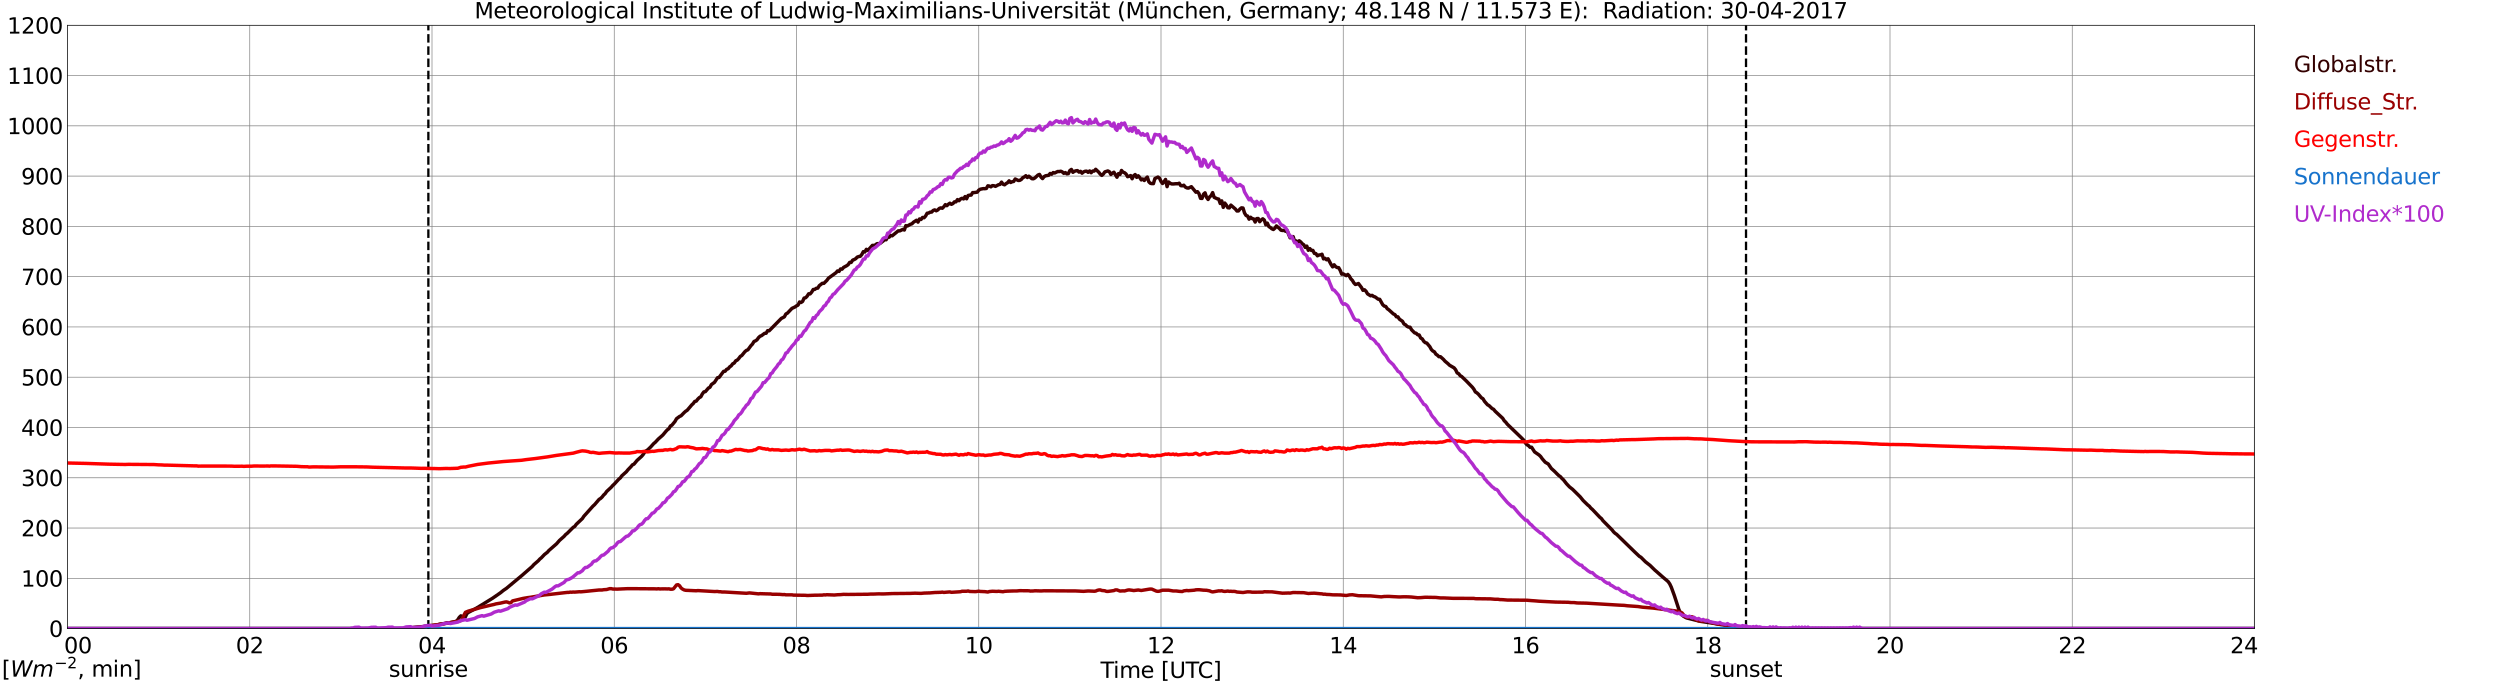<?xml version="1.0" encoding="utf-8" standalone="no"?>
<!DOCTYPE svg PUBLIC "-//W3C//DTD SVG 1.1//EN"
  "http://www.w3.org/Graphics/SVG/1.1/DTD/svg11.dtd">
<svg xmlns:xlink="http://www.w3.org/1999/xlink" width="1085.4pt" height="296.64pt" viewBox="0 0 1085.4 296.64" xmlns="http://www.w3.org/2000/svg" version="1.1">
 <defs>
  <style type="text/css">*{stroke-linejoin: round; stroke-linecap: butt}</style>
 </defs>
 <g id="figure_1">
  <g id="patch_1">
   <path d="M 0 296.64 
L 1085.4 296.64 
L 1085.4 0 
L 0 0 
z
" style="fill: #ffffff"/>
  </g>
  <g id="axes_1">
   <g id="patch_2">
    <path d="M 29.306 272.909 
L 978.814 272.909 
L 978.814 10.976 
L 29.306 10.976 
z
" style="fill: #ffffff"/>
   </g>
   <g id="patch_3">
    <path d="M 978.814 272.909 
L 978.814 272.909 
L 978.814 10.976 
L 978.814 10.976 
z
" clip-path="url(#pe81c01d02f)" style="fill: #d3d3d3; opacity: 0.25; stroke: #d3d3d3; stroke-linejoin: miter"/>
   </g>
   <g id="matplotlib.axis_1">
    <g id="xtick_1">
     <g id="line2d_1">
      <path d="M 29.306 272.909 
L 29.306 10.976 
" clip-path="url(#pe81c01d02f)" style="fill: none; stroke: #808080; stroke-width: 0.3; stroke-linecap: square"/>
     </g>
     <g id="line2d_2"/>
     <g id="text_1">
      <!--    00 -->
      <g transform="translate(18.733 283.627) scale(0.095 -0.095)">
       <defs>
        <path id="DejaVuSans-20" transform="scale(0.016)"/>
        <path id="DejaVuSans-30" d="M 2034 4250 
Q 1547 4250 1301 3770 
Q 1056 3291 1056 2328 
Q 1056 1369 1301 889 
Q 1547 409 2034 409 
Q 2525 409 2770 889 
Q 3016 1369 3016 2328 
Q 3016 3291 2770 3770 
Q 2525 4250 2034 4250 
z
M 2034 4750 
Q 2819 4750 3233 4129 
Q 3647 3509 3647 2328 
Q 3647 1150 3233 529 
Q 2819 -91 2034 -91 
Q 1250 -91 836 529 
Q 422 1150 422 2328 
Q 422 3509 836 4129 
Q 1250 4750 2034 4750 
z
" transform="scale(0.016)"/>
       </defs>
       <use xlink:href="#DejaVuSans-20"/>
       <use xlink:href="#DejaVuSans-20" transform="translate(31.787 0)"/>
       <use xlink:href="#DejaVuSans-20" transform="translate(63.574 0)"/>
       <use xlink:href="#DejaVuSans-30" transform="translate(95.361 0)"/>
       <use xlink:href="#DejaVuSans-30" transform="translate(158.984 0)"/>
      </g>
     </g>
    </g>
    <g id="xtick_2">
     <g id="line2d_3">
      <path d="M 108.431 272.909 
L 108.431 10.976 
" clip-path="url(#pe81c01d02f)" style="fill: none; stroke: #808080; stroke-width: 0.3; stroke-linecap: square"/>
     </g>
     <g id="line2d_4"/>
     <g id="text_2">
      <!-- 02 -->
      <g transform="translate(102.387 283.627) scale(0.095 -0.095)">
       <defs>
        <path id="DejaVuSans-32" d="M 1228 531 
L 3431 531 
L 3431 0 
L 469 0 
L 469 531 
Q 828 903 1448 1529 
Q 2069 2156 2228 2338 
Q 2531 2678 2651 2914 
Q 2772 3150 2772 3378 
Q 2772 3750 2511 3984 
Q 2250 4219 1831 4219 
Q 1534 4219 1204 4116 
Q 875 4013 500 3803 
L 500 4441 
Q 881 4594 1212 4672 
Q 1544 4750 1819 4750 
Q 2544 4750 2975 4387 
Q 3406 4025 3406 3419 
Q 3406 3131 3298 2873 
Q 3191 2616 2906 2266 
Q 2828 2175 2409 1742 
Q 1991 1309 1228 531 
z
" transform="scale(0.016)"/>
       </defs>
       <use xlink:href="#DejaVuSans-30"/>
       <use xlink:href="#DejaVuSans-32" transform="translate(63.623 0)"/>
      </g>
     </g>
    </g>
    <g id="xtick_3">
     <g id="line2d_5">
      <path d="M 187.557 272.909 
L 187.557 10.976 
" clip-path="url(#pe81c01d02f)" style="fill: none; stroke: #808080; stroke-width: 0.3; stroke-linecap: square"/>
     </g>
     <g id="line2d_6"/>
     <g id="text_3">
      <!-- 04 -->
      <g transform="translate(181.513 283.627) scale(0.095 -0.095)">
       <defs>
        <path id="DejaVuSans-34" d="M 2419 4116 
L 825 1625 
L 2419 1625 
L 2419 4116 
z
M 2253 4666 
L 3047 4666 
L 3047 1625 
L 3713 1625 
L 3713 1100 
L 3047 1100 
L 3047 0 
L 2419 0 
L 2419 1100 
L 313 1100 
L 313 1709 
L 2253 4666 
z
" transform="scale(0.016)"/>
       </defs>
       <use xlink:href="#DejaVuSans-30"/>
       <use xlink:href="#DejaVuSans-34" transform="translate(63.623 0)"/>
      </g>
     </g>
    </g>
    <g id="xtick_4">
     <g id="line2d_7">
      <path d="M 266.683 272.909 
L 266.683 10.976 
" clip-path="url(#pe81c01d02f)" style="fill: none; stroke: #808080; stroke-width: 0.3; stroke-linecap: square"/>
     </g>
     <g id="line2d_8"/>
     <g id="text_4">
      <!-- 06 -->
      <g transform="translate(260.638 283.627) scale(0.095 -0.095)">
       <defs>
        <path id="DejaVuSans-36" d="M 2113 2584 
Q 1688 2584 1439 2293 
Q 1191 2003 1191 1497 
Q 1191 994 1439 701 
Q 1688 409 2113 409 
Q 2538 409 2786 701 
Q 3034 994 3034 1497 
Q 3034 2003 2786 2293 
Q 2538 2584 2113 2584 
z
M 3366 4563 
L 3366 3988 
Q 3128 4100 2886 4159 
Q 2644 4219 2406 4219 
Q 1781 4219 1451 3797 
Q 1122 3375 1075 2522 
Q 1259 2794 1537 2939 
Q 1816 3084 2150 3084 
Q 2853 3084 3261 2657 
Q 3669 2231 3669 1497 
Q 3669 778 3244 343 
Q 2819 -91 2113 -91 
Q 1303 -91 875 529 
Q 447 1150 447 2328 
Q 447 3434 972 4092 
Q 1497 4750 2381 4750 
Q 2619 4750 2861 4703 
Q 3103 4656 3366 4563 
z
" transform="scale(0.016)"/>
       </defs>
       <use xlink:href="#DejaVuSans-30"/>
       <use xlink:href="#DejaVuSans-36" transform="translate(63.623 0)"/>
      </g>
     </g>
    </g>
    <g id="xtick_5">
     <g id="line2d_9">
      <path d="M 345.808 272.909 
L 345.808 10.976 
" clip-path="url(#pe81c01d02f)" style="fill: none; stroke: #808080; stroke-width: 0.3; stroke-linecap: square"/>
     </g>
     <g id="line2d_10"/>
     <g id="text_5">
      <!-- 08 -->
      <g transform="translate(339.764 283.627) scale(0.095 -0.095)">
       <defs>
        <path id="DejaVuSans-38" d="M 2034 2216 
Q 1584 2216 1326 1975 
Q 1069 1734 1069 1313 
Q 1069 891 1326 650 
Q 1584 409 2034 409 
Q 2484 409 2743 651 
Q 3003 894 3003 1313 
Q 3003 1734 2745 1975 
Q 2488 2216 2034 2216 
z
M 1403 2484 
Q 997 2584 770 2862 
Q 544 3141 544 3541 
Q 544 4100 942 4425 
Q 1341 4750 2034 4750 
Q 2731 4750 3128 4425 
Q 3525 4100 3525 3541 
Q 3525 3141 3298 2862 
Q 3072 2584 2669 2484 
Q 3125 2378 3379 2068 
Q 3634 1759 3634 1313 
Q 3634 634 3220 271 
Q 2806 -91 2034 -91 
Q 1263 -91 848 271 
Q 434 634 434 1313 
Q 434 1759 690 2068 
Q 947 2378 1403 2484 
z
M 1172 3481 
Q 1172 3119 1398 2916 
Q 1625 2713 2034 2713 
Q 2441 2713 2670 2916 
Q 2900 3119 2900 3481 
Q 2900 3844 2670 4047 
Q 2441 4250 2034 4250 
Q 1625 4250 1398 4047 
Q 1172 3844 1172 3481 
z
" transform="scale(0.016)"/>
       </defs>
       <use xlink:href="#DejaVuSans-30"/>
       <use xlink:href="#DejaVuSans-38" transform="translate(63.623 0)"/>
      </g>
     </g>
    </g>
    <g id="xtick_6">
     <g id="line2d_11">
      <path d="M 424.934 272.909 
L 424.934 10.976 
" clip-path="url(#pe81c01d02f)" style="fill: none; stroke: #808080; stroke-width: 0.3; stroke-linecap: square"/>
     </g>
     <g id="line2d_12"/>
     <g id="text_6">
      <!-- 10 -->
      <g transform="translate(418.89 283.627) scale(0.095 -0.095)">
       <defs>
        <path id="DejaVuSans-31" d="M 794 531 
L 1825 531 
L 1825 4091 
L 703 3866 
L 703 4441 
L 1819 4666 
L 2450 4666 
L 2450 531 
L 3481 531 
L 3481 0 
L 794 0 
L 794 531 
z
" transform="scale(0.016)"/>
       </defs>
       <use xlink:href="#DejaVuSans-31"/>
       <use xlink:href="#DejaVuSans-30" transform="translate(63.623 0)"/>
      </g>
     </g>
    </g>
    <g id="xtick_7">
     <g id="line2d_13">
      <path d="M 504.06 272.909 
L 504.06 10.976 
" clip-path="url(#pe81c01d02f)" style="fill: none; stroke: #808080; stroke-width: 0.3; stroke-linecap: square"/>
     </g>
     <g id="line2d_14"/>
     <g id="text_7">
      <!-- 12 -->
      <g transform="translate(498.015 283.627) scale(0.095 -0.095)">
       <use xlink:href="#DejaVuSans-31"/>
       <use xlink:href="#DejaVuSans-32" transform="translate(63.623 0)"/>
      </g>
     </g>
    </g>
    <g id="xtick_8">
     <g id="line2d_15">
      <path d="M 583.185 272.909 
L 583.185 10.976 
" clip-path="url(#pe81c01d02f)" style="fill: none; stroke: #808080; stroke-width: 0.3; stroke-linecap: square"/>
     </g>
     <g id="line2d_16"/>
     <g id="text_8">
      <!-- 14 -->
      <g transform="translate(577.141 283.627) scale(0.095 -0.095)">
       <use xlink:href="#DejaVuSans-31"/>
       <use xlink:href="#DejaVuSans-34" transform="translate(63.623 0)"/>
      </g>
     </g>
    </g>
    <g id="xtick_9">
     <g id="line2d_17">
      <path d="M 662.311 272.909 
L 662.311 10.976 
" clip-path="url(#pe81c01d02f)" style="fill: none; stroke: #808080; stroke-width: 0.3; stroke-linecap: square"/>
     </g>
     <g id="line2d_18"/>
     <g id="text_9">
      <!-- 16 -->
      <g transform="translate(656.267 283.627) scale(0.095 -0.095)">
       <use xlink:href="#DejaVuSans-31"/>
       <use xlink:href="#DejaVuSans-36" transform="translate(63.623 0)"/>
      </g>
     </g>
    </g>
    <g id="xtick_10">
     <g id="line2d_19">
      <path d="M 741.437 272.909 
L 741.437 10.976 
" clip-path="url(#pe81c01d02f)" style="fill: none; stroke: #808080; stroke-width: 0.3; stroke-linecap: square"/>
     </g>
     <g id="line2d_20"/>
     <g id="text_10">
      <!-- 18 -->
      <g transform="translate(735.392 283.627) scale(0.095 -0.095)">
       <use xlink:href="#DejaVuSans-31"/>
       <use xlink:href="#DejaVuSans-38" transform="translate(63.623 0)"/>
      </g>
     </g>
    </g>
    <g id="xtick_11">
     <g id="line2d_21">
      <path d="M 820.562 272.909 
L 820.562 10.976 
" clip-path="url(#pe81c01d02f)" style="fill: none; stroke: #808080; stroke-width: 0.3; stroke-linecap: square"/>
     </g>
     <g id="line2d_22"/>
     <g id="text_11">
      <!-- 20 -->
      <g transform="translate(814.518 283.627) scale(0.095 -0.095)">
       <use xlink:href="#DejaVuSans-32"/>
       <use xlink:href="#DejaVuSans-30" transform="translate(63.623 0)"/>
      </g>
     </g>
    </g>
    <g id="xtick_12">
     <g id="line2d_23">
      <path d="M 899.688 272.909 
L 899.688 10.976 
" clip-path="url(#pe81c01d02f)" style="fill: none; stroke: #808080; stroke-width: 0.3; stroke-linecap: square"/>
     </g>
     <g id="line2d_24"/>
     <g id="text_12">
      <!-- 22 -->
      <g transform="translate(893.644 283.627) scale(0.095 -0.095)">
       <use xlink:href="#DejaVuSans-32"/>
       <use xlink:href="#DejaVuSans-32" transform="translate(63.623 0)"/>
      </g>
     </g>
    </g>
    <g id="xtick_13">
     <g id="line2d_25">
      <path d="M 978.814 272.909 
L 978.814 10.976 
" clip-path="url(#pe81c01d02f)" style="fill: none; stroke: #808080; stroke-width: 0.3; stroke-linecap: square"/>
     </g>
     <g id="line2d_26"/>
     <g id="text_13">
      <!-- 24    -->
      <g transform="translate(968.241 283.627) scale(0.095 -0.095)">
       <use xlink:href="#DejaVuSans-32"/>
       <use xlink:href="#DejaVuSans-34" transform="translate(63.623 0)"/>
       <use xlink:href="#DejaVuSans-20" transform="translate(127.246 0)"/>
       <use xlink:href="#DejaVuSans-20" transform="translate(159.033 0)"/>
       <use xlink:href="#DejaVuSans-20" transform="translate(190.82 0)"/>
      </g>
     </g>
    </g>
    <g id="text_14">
     <!-- Time [UTC] -->
     <g transform="translate(477.806 294.322) scale(0.095 -0.095)">
      <defs>
       <path id="DejaVuSans-54" d="M -19 4666 
L 3928 4666 
L 3928 4134 
L 2272 4134 
L 2272 0 
L 1638 0 
L 1638 4134 
L -19 4134 
L -19 4666 
z
" transform="scale(0.016)"/>
       <path id="DejaVuSans-69" d="M 603 3500 
L 1178 3500 
L 1178 0 
L 603 0 
L 603 3500 
z
M 603 4863 
L 1178 4863 
L 1178 4134 
L 603 4134 
L 603 4863 
z
" transform="scale(0.016)"/>
       <path id="DejaVuSans-6d" d="M 3328 2828 
Q 3544 3216 3844 3400 
Q 4144 3584 4550 3584 
Q 5097 3584 5394 3201 
Q 5691 2819 5691 2113 
L 5691 0 
L 5113 0 
L 5113 2094 
Q 5113 2597 4934 2840 
Q 4756 3084 4391 3084 
Q 3944 3084 3684 2787 
Q 3425 2491 3425 1978 
L 3425 0 
L 2847 0 
L 2847 2094 
Q 2847 2600 2669 2842 
Q 2491 3084 2119 3084 
Q 1678 3084 1418 2786 
Q 1159 2488 1159 1978 
L 1159 0 
L 581 0 
L 581 3500 
L 1159 3500 
L 1159 2956 
Q 1356 3278 1631 3431 
Q 1906 3584 2284 3584 
Q 2666 3584 2933 3390 
Q 3200 3197 3328 2828 
z
" transform="scale(0.016)"/>
       <path id="DejaVuSans-65" d="M 3597 1894 
L 3597 1613 
L 953 1613 
Q 991 1019 1311 708 
Q 1631 397 2203 397 
Q 2534 397 2845 478 
Q 3156 559 3463 722 
L 3463 178 
Q 3153 47 2828 -22 
Q 2503 -91 2169 -91 
Q 1331 -91 842 396 
Q 353 884 353 1716 
Q 353 2575 817 3079 
Q 1281 3584 2069 3584 
Q 2775 3584 3186 3129 
Q 3597 2675 3597 1894 
z
M 3022 2063 
Q 3016 2534 2758 2815 
Q 2500 3097 2075 3097 
Q 1594 3097 1305 2825 
Q 1016 2553 972 2059 
L 3022 2063 
z
" transform="scale(0.016)"/>
       <path id="DejaVuSans-5b" d="M 550 4863 
L 1875 4863 
L 1875 4416 
L 1125 4416 
L 1125 -397 
L 1875 -397 
L 1875 -844 
L 550 -844 
L 550 4863 
z
" transform="scale(0.016)"/>
       <path id="DejaVuSans-55" d="M 556 4666 
L 1191 4666 
L 1191 1831 
Q 1191 1081 1462 751 
Q 1734 422 2344 422 
Q 2950 422 3222 751 
Q 3494 1081 3494 1831 
L 3494 4666 
L 4128 4666 
L 4128 1753 
Q 4128 841 3676 375 
Q 3225 -91 2344 -91 
Q 1459 -91 1007 375 
Q 556 841 556 1753 
L 556 4666 
z
" transform="scale(0.016)"/>
       <path id="DejaVuSans-43" d="M 4122 4306 
L 4122 3641 
Q 3803 3938 3442 4084 
Q 3081 4231 2675 4231 
Q 1875 4231 1450 3742 
Q 1025 3253 1025 2328 
Q 1025 1406 1450 917 
Q 1875 428 2675 428 
Q 3081 428 3442 575 
Q 3803 722 4122 1019 
L 4122 359 
Q 3791 134 3420 21 
Q 3050 -91 2638 -91 
Q 1578 -91 968 557 
Q 359 1206 359 2328 
Q 359 3453 968 4101 
Q 1578 4750 2638 4750 
Q 3056 4750 3426 4639 
Q 3797 4528 4122 4306 
z
" transform="scale(0.016)"/>
       <path id="DejaVuSans-5d" d="M 1947 4863 
L 1947 -844 
L 622 -844 
L 622 -397 
L 1369 -397 
L 1369 4416 
L 622 4416 
L 622 4863 
L 1947 4863 
z
" transform="scale(0.016)"/>
      </defs>
      <use xlink:href="#DejaVuSans-54"/>
      <use xlink:href="#DejaVuSans-69" transform="translate(57.959 0)"/>
      <use xlink:href="#DejaVuSans-6d" transform="translate(85.742 0)"/>
      <use xlink:href="#DejaVuSans-65" transform="translate(183.154 0)"/>
      <use xlink:href="#DejaVuSans-20" transform="translate(244.678 0)"/>
      <use xlink:href="#DejaVuSans-5b" transform="translate(276.465 0)"/>
      <use xlink:href="#DejaVuSans-55" transform="translate(315.479 0)"/>
      <use xlink:href="#DejaVuSans-54" transform="translate(388.672 0)"/>
      <use xlink:href="#DejaVuSans-43" transform="translate(443.881 0)"/>
      <use xlink:href="#DejaVuSans-5d" transform="translate(513.705 0)"/>
     </g>
    </g>
   </g>
   <g id="matplotlib.axis_2">
    <g id="ytick_1">
     <g id="line2d_27">
      <path d="M 29.306 272.909 
L 978.814 272.909 
" clip-path="url(#pe81c01d02f)" style="fill: none; stroke: #808080; stroke-width: 0.3; stroke-linecap: square"/>
     </g>
     <g id="line2d_28"/>
     <g id="text_15">
      <!-- 0 -->
      <g transform="translate(21.261 276.518) scale(0.095 -0.095)">
       <use xlink:href="#DejaVuSans-30"/>
      </g>
     </g>
    </g>
    <g id="ytick_2">
     <g id="line2d_29">
      <path d="M 29.306 251.081 
L 978.814 251.081 
" clip-path="url(#pe81c01d02f)" style="fill: none; stroke: #808080; stroke-width: 0.3; stroke-linecap: square"/>
     </g>
     <g id="line2d_30"/>
     <g id="text_16">
      <!-- 100 -->
      <g transform="translate(9.173 254.69) scale(0.095 -0.095)">
       <use xlink:href="#DejaVuSans-31"/>
       <use xlink:href="#DejaVuSans-30" transform="translate(63.623 0)"/>
       <use xlink:href="#DejaVuSans-30" transform="translate(127.246 0)"/>
      </g>
     </g>
    </g>
    <g id="ytick_3">
     <g id="line2d_31">
      <path d="M 29.306 229.253 
L 978.814 229.253 
" clip-path="url(#pe81c01d02f)" style="fill: none; stroke: #808080; stroke-width: 0.3; stroke-linecap: square"/>
     </g>
     <g id="line2d_32"/>
     <g id="text_17">
      <!-- 200 -->
      <g transform="translate(9.173 232.863) scale(0.095 -0.095)">
       <use xlink:href="#DejaVuSans-32"/>
       <use xlink:href="#DejaVuSans-30" transform="translate(63.623 0)"/>
       <use xlink:href="#DejaVuSans-30" transform="translate(127.246 0)"/>
      </g>
     </g>
    </g>
    <g id="ytick_4">
     <g id="line2d_33">
      <path d="M 29.306 207.426 
L 978.814 207.426 
" clip-path="url(#pe81c01d02f)" style="fill: none; stroke: #808080; stroke-width: 0.3; stroke-linecap: square"/>
     </g>
     <g id="line2d_34"/>
     <g id="text_18">
      <!-- 300 -->
      <g transform="translate(9.173 211.035) scale(0.095 -0.095)">
       <defs>
        <path id="DejaVuSans-33" d="M 2597 2516 
Q 3050 2419 3304 2112 
Q 3559 1806 3559 1356 
Q 3559 666 3084 287 
Q 2609 -91 1734 -91 
Q 1441 -91 1130 -33 
Q 819 25 488 141 
L 488 750 
Q 750 597 1062 519 
Q 1375 441 1716 441 
Q 2309 441 2620 675 
Q 2931 909 2931 1356 
Q 2931 1769 2642 2001 
Q 2353 2234 1838 2234 
L 1294 2234 
L 1294 2753 
L 1863 2753 
Q 2328 2753 2575 2939 
Q 2822 3125 2822 3475 
Q 2822 3834 2567 4026 
Q 2313 4219 1838 4219 
Q 1578 4219 1281 4162 
Q 984 4106 628 3988 
L 628 4550 
Q 988 4650 1302 4700 
Q 1616 4750 1894 4750 
Q 2613 4750 3031 4423 
Q 3450 4097 3450 3541 
Q 3450 3153 3228 2886 
Q 3006 2619 2597 2516 
z
" transform="scale(0.016)"/>
       </defs>
       <use xlink:href="#DejaVuSans-33"/>
       <use xlink:href="#DejaVuSans-30" transform="translate(63.623 0)"/>
       <use xlink:href="#DejaVuSans-30" transform="translate(127.246 0)"/>
      </g>
     </g>
    </g>
    <g id="ytick_5">
     <g id="line2d_35">
      <path d="M 29.306 185.598 
L 978.814 185.598 
" clip-path="url(#pe81c01d02f)" style="fill: none; stroke: #808080; stroke-width: 0.3; stroke-linecap: square"/>
     </g>
     <g id="line2d_36"/>
     <g id="text_19">
      <!-- 400 -->
      <g transform="translate(9.173 189.207) scale(0.095 -0.095)">
       <use xlink:href="#DejaVuSans-34"/>
       <use xlink:href="#DejaVuSans-30" transform="translate(63.623 0)"/>
       <use xlink:href="#DejaVuSans-30" transform="translate(127.246 0)"/>
      </g>
     </g>
    </g>
    <g id="ytick_6">
     <g id="line2d_37">
      <path d="M 29.306 163.77 
L 978.814 163.77 
" clip-path="url(#pe81c01d02f)" style="fill: none; stroke: #808080; stroke-width: 0.3; stroke-linecap: square"/>
     </g>
     <g id="line2d_38"/>
     <g id="text_20">
      <!-- 500 -->
      <g transform="translate(9.173 167.379) scale(0.095 -0.095)">
       <defs>
        <path id="DejaVuSans-35" d="M 691 4666 
L 3169 4666 
L 3169 4134 
L 1269 4134 
L 1269 2991 
Q 1406 3038 1543 3061 
Q 1681 3084 1819 3084 
Q 2600 3084 3056 2656 
Q 3513 2228 3513 1497 
Q 3513 744 3044 326 
Q 2575 -91 1722 -91 
Q 1428 -91 1123 -41 
Q 819 9 494 109 
L 494 744 
Q 775 591 1075 516 
Q 1375 441 1709 441 
Q 2250 441 2565 725 
Q 2881 1009 2881 1497 
Q 2881 1984 2565 2268 
Q 2250 2553 1709 2553 
Q 1456 2553 1204 2497 
Q 953 2441 691 2322 
L 691 4666 
z
" transform="scale(0.016)"/>
       </defs>
       <use xlink:href="#DejaVuSans-35"/>
       <use xlink:href="#DejaVuSans-30" transform="translate(63.623 0)"/>
       <use xlink:href="#DejaVuSans-30" transform="translate(127.246 0)"/>
      </g>
     </g>
    </g>
    <g id="ytick_7">
     <g id="line2d_39">
      <path d="M 29.306 141.942 
L 978.814 141.942 
" clip-path="url(#pe81c01d02f)" style="fill: none; stroke: #808080; stroke-width: 0.3; stroke-linecap: square"/>
     </g>
     <g id="line2d_40"/>
     <g id="text_21">
      <!-- 600 -->
      <g transform="translate(9.173 145.551) scale(0.095 -0.095)">
       <use xlink:href="#DejaVuSans-36"/>
       <use xlink:href="#DejaVuSans-30" transform="translate(63.623 0)"/>
       <use xlink:href="#DejaVuSans-30" transform="translate(127.246 0)"/>
      </g>
     </g>
    </g>
    <g id="ytick_8">
     <g id="line2d_41">
      <path d="M 29.306 120.114 
L 978.814 120.114 
" clip-path="url(#pe81c01d02f)" style="fill: none; stroke: #808080; stroke-width: 0.3; stroke-linecap: square"/>
     </g>
     <g id="line2d_42"/>
     <g id="text_22">
      <!-- 700 -->
      <g transform="translate(9.173 123.724) scale(0.095 -0.095)">
       <defs>
        <path id="DejaVuSans-37" d="M 525 4666 
L 3525 4666 
L 3525 4397 
L 1831 0 
L 1172 0 
L 2766 4134 
L 525 4134 
L 525 4666 
z
" transform="scale(0.016)"/>
       </defs>
       <use xlink:href="#DejaVuSans-37"/>
       <use xlink:href="#DejaVuSans-30" transform="translate(63.623 0)"/>
       <use xlink:href="#DejaVuSans-30" transform="translate(127.246 0)"/>
      </g>
     </g>
    </g>
    <g id="ytick_9">
     <g id="line2d_43">
      <path d="M 29.306 98.287 
L 978.814 98.287 
" clip-path="url(#pe81c01d02f)" style="fill: none; stroke: #808080; stroke-width: 0.3; stroke-linecap: square"/>
     </g>
     <g id="line2d_44"/>
     <g id="text_23">
      <!-- 800 -->
      <g transform="translate(9.173 101.896) scale(0.095 -0.095)">
       <use xlink:href="#DejaVuSans-38"/>
       <use xlink:href="#DejaVuSans-30" transform="translate(63.623 0)"/>
       <use xlink:href="#DejaVuSans-30" transform="translate(127.246 0)"/>
      </g>
     </g>
    </g>
    <g id="ytick_10">
     <g id="line2d_45">
      <path d="M 29.306 76.459 
L 978.814 76.459 
" clip-path="url(#pe81c01d02f)" style="fill: none; stroke: #808080; stroke-width: 0.3; stroke-linecap: square"/>
     </g>
     <g id="line2d_46"/>
     <g id="text_24">
      <!-- 900 -->
      <g transform="translate(9.173 80.068) scale(0.095 -0.095)">
       <defs>
        <path id="DejaVuSans-39" d="M 703 97 
L 703 672 
Q 941 559 1184 500 
Q 1428 441 1663 441 
Q 2288 441 2617 861 
Q 2947 1281 2994 2138 
Q 2813 1869 2534 1725 
Q 2256 1581 1919 1581 
Q 1219 1581 811 2004 
Q 403 2428 403 3163 
Q 403 3881 828 4315 
Q 1253 4750 1959 4750 
Q 2769 4750 3195 4129 
Q 3622 3509 3622 2328 
Q 3622 1225 3098 567 
Q 2575 -91 1691 -91 
Q 1453 -91 1209 -44 
Q 966 3 703 97 
z
M 1959 2075 
Q 2384 2075 2632 2365 
Q 2881 2656 2881 3163 
Q 2881 3666 2632 3958 
Q 2384 4250 1959 4250 
Q 1534 4250 1286 3958 
Q 1038 3666 1038 3163 
Q 1038 2656 1286 2365 
Q 1534 2075 1959 2075 
z
" transform="scale(0.016)"/>
       </defs>
       <use xlink:href="#DejaVuSans-39"/>
       <use xlink:href="#DejaVuSans-30" transform="translate(63.623 0)"/>
       <use xlink:href="#DejaVuSans-30" transform="translate(127.246 0)"/>
      </g>
     </g>
    </g>
    <g id="ytick_11">
     <g id="line2d_47">
      <path d="M 29.306 54.631 
L 978.814 54.631 
" clip-path="url(#pe81c01d02f)" style="fill: none; stroke: #808080; stroke-width: 0.3; stroke-linecap: square"/>
     </g>
     <g id="line2d_48"/>
     <g id="text_25">
      <!-- 1000 -->
      <g transform="translate(3.128 58.24) scale(0.095 -0.095)">
       <use xlink:href="#DejaVuSans-31"/>
       <use xlink:href="#DejaVuSans-30" transform="translate(63.623 0)"/>
       <use xlink:href="#DejaVuSans-30" transform="translate(127.246 0)"/>
       <use xlink:href="#DejaVuSans-30" transform="translate(190.869 0)"/>
      </g>
     </g>
    </g>
    <g id="ytick_12">
     <g id="line2d_49">
      <path d="M 29.306 32.803 
L 978.814 32.803 
" clip-path="url(#pe81c01d02f)" style="fill: none; stroke: #808080; stroke-width: 0.3; stroke-linecap: square"/>
     </g>
     <g id="line2d_50"/>
     <g id="text_26">
      <!-- 1100 -->
      <g transform="translate(3.128 36.413) scale(0.095 -0.095)">
       <use xlink:href="#DejaVuSans-31"/>
       <use xlink:href="#DejaVuSans-31" transform="translate(63.623 0)"/>
       <use xlink:href="#DejaVuSans-30" transform="translate(127.246 0)"/>
       <use xlink:href="#DejaVuSans-30" transform="translate(190.869 0)"/>
      </g>
     </g>
    </g>
    <g id="ytick_13">
     <g id="line2d_51">
      <path d="M 29.306 10.976 
L 978.814 10.976 
" clip-path="url(#pe81c01d02f)" style="fill: none; stroke: #808080; stroke-width: 0.3; stroke-linecap: square"/>
     </g>
     <g id="line2d_52"/>
     <g id="text_27">
      <!-- 1200 -->
      <g transform="translate(3.128 14.585) scale(0.095 -0.095)">
       <use xlink:href="#DejaVuSans-31"/>
       <use xlink:href="#DejaVuSans-32" transform="translate(63.623 0)"/>
       <use xlink:href="#DejaVuSans-30" transform="translate(127.246 0)"/>
       <use xlink:href="#DejaVuSans-30" transform="translate(190.869 0)"/>
      </g>
     </g>
    </g>
   </g>
   <g id="line2d_53">
    <path d="M 185.975 272.909 
L 185.975 10.976 
" clip-path="url(#pe81c01d02f)" style="fill: none; stroke-dasharray: 3.7,1.6; stroke-dashoffset: 0; stroke: #000000"/>
   </g>
   <g id="line2d_54">
    <path d="M 758.053 272.909 
L 758.053 10.976 
" clip-path="url(#pe81c01d02f)" style="fill: none; stroke-dasharray: 3.7,1.6; stroke-dashoffset: 0; stroke: #000000"/>
   </g>
   <g id="line2d_55">
    <path d="M 29.306 272.909 
L 178.326 272.909 
L 178.985 272.503 
L 186.238 271.763 
L 188.217 271.497 
L 190.195 271.259 
L 190.854 270.992 
L 192.832 270.726 
L 194.151 270.401 
L 195.47 270.34 
L 198.107 269.748 
L 198.767 269.037 
L 199.426 268.002 
L 200.085 267.38 
L 200.745 267.705 
L 201.404 268.417 
L 202.063 267.795 
L 202.723 266.371 
L 203.382 265.869 
L 206.679 264.121 
L 207.998 263.322 
L 209.317 262.521 
L 211.295 261.307 
L 213.932 259.679 
L 217.229 257.398 
L 218.548 256.333 
L 219.867 255.444 
L 226.461 249.963 
L 231.076 245.936 
L 231.736 245.166 
L 233.714 243.448 
L 234.373 242.708 
L 235.033 242.175 
L 236.351 240.783 
L 237.67 239.746 
L 238.329 238.975 
L 241.626 236.103 
L 242.945 234.592 
L 244.923 232.846 
L 245.583 232.076 
L 246.242 231.571 
L 248.88 228.937 
L 249.539 228.55 
L 250.198 227.634 
L 252.836 225.145 
L 253.495 224.139 
L 257.451 219.725 
L 258.111 219.134 
L 260.089 216.822 
L 260.748 216.408 
L 261.408 215.786 
L 262.067 214.928 
L 262.726 214.334 
L 263.386 213.387 
L 265.364 211.551 
L 266.023 210.78 
L 266.683 210.189 
L 268.661 208.026 
L 269.32 207.493 
L 269.98 206.574 
L 271.958 204.797 
L 272.617 203.968 
L 273.936 202.606 
L 274.595 201.807 
L 275.255 201.51 
L 276.573 199.912 
L 277.892 198.727 
L 278.552 198.133 
L 279.211 197.365 
L 279.87 196.357 
L 280.53 195.735 
L 281.189 195.32 
L 282.508 194.047 
L 283.827 192.567 
L 284.486 192.033 
L 285.805 190.612 
L 287.124 189.457 
L 287.783 188.863 
L 289.102 187.294 
L 289.761 186.584 
L 290.42 186.111 
L 291.08 184.954 
L 291.739 184.57 
L 293.058 182.97 
L 293.717 181.787 
L 295.036 180.809 
L 295.696 180.512 
L 297.014 179.15 
L 297.674 178.558 
L 298.333 178.144 
L 299.652 176.603 
L 300.311 175.804 
L 300.971 175.21 
L 301.63 174.293 
L 302.289 174.145 
L 302.949 173.285 
L 303.608 172.634 
L 304.267 172.278 
L 304.927 171.034 
L 305.586 170.146 
L 306.246 170.028 
L 307.564 168.487 
L 308.224 168.133 
L 308.883 166.948 
L 310.202 166.001 
L 311.521 163.986 
L 312.18 163.868 
L 314.158 161.231 
L 314.818 161.172 
L 315.477 160.343 
L 316.136 160.105 
L 316.796 159.278 
L 317.455 158.833 
L 318.114 157.944 
L 318.774 157.619 
L 319.433 156.641 
L 320.093 156.344 
L 320.752 155.635 
L 321.411 154.746 
L 322.071 154.332 
L 323.39 152.701 
L 324.049 152.14 
L 324.708 151.872 
L 326.027 150.067 
L 326.686 149.386 
L 327.346 148.259 
L 328.005 147.993 
L 328.665 147.519 
L 329.324 146.6 
L 329.983 145.978 
L 330.643 145.712 
L 331.961 144.706 
L 332.621 144.675 
L 333.28 143.551 
L 333.94 143.61 
L 339.215 138.249 
L 340.533 137.568 
L 341.193 136.324 
L 341.852 135.968 
L 343.83 133.894 
L 345.149 133.272 
L 345.808 132.799 
L 346.468 132.473 
L 347.127 131.111 
L 347.787 131.319 
L 348.446 130.873 
L 349.105 129.422 
L 349.765 129.276 
L 350.424 128.595 
L 351.083 127.558 
L 351.743 127.586 
L 352.402 126.816 
L 353.062 125.691 
L 353.721 125.661 
L 354.38 125.159 
L 355.04 125.098 
L 355.699 124.033 
L 357.018 122.996 
L 357.677 123.026 
L 358.996 121.723 
L 359.655 120.804 
L 362.952 118.405 
L 363.612 117.635 
L 364.271 117.842 
L 364.93 116.777 
L 365.59 116.864 
L 366.249 116.096 
L 367.568 115.384 
L 368.227 114.911 
L 368.887 113.933 
L 369.546 113.933 
L 370.206 112.927 
L 370.865 112.689 
L 371.524 112.305 
L 372.184 111.623 
L 372.843 111.386 
L 373.502 111.268 
L 374.162 110.497 
L 374.821 109.253 
L 375.481 109.401 
L 376.14 108.247 
L 376.799 108.72 
L 378.777 106.529 
L 379.437 106.559 
L 380.096 106.322 
L 380.756 105.789 
L 381.415 105.789 
L 382.074 105.671 
L 383.393 104.663 
L 384.053 104.041 
L 384.712 104.099 
L 385.371 102.945 
L 386.031 102.975 
L 386.69 102.235 
L 387.349 102.382 
L 389.987 100.221 
L 390.646 100.249 
L 391.965 99.599 
L 392.624 99.865 
L 393.284 97.97 
L 393.943 98.119 
L 395.262 97.377 
L 395.921 97.169 
L 396.581 96.488 
L 397.899 95.63 
L 398.559 96.429 
L 399.218 95.067 
L 399.878 95.274 
L 400.537 94.414 
L 401.196 94.535 
L 401.856 93.795 
L 402.515 92.579 
L 403.175 92.491 
L 403.834 92.105 
L 404.493 92.077 
L 405.153 91.365 
L 405.812 91.127 
L 406.471 91.514 
L 407.131 91.158 
L 407.79 90.505 
L 408.45 90.239 
L 409.109 90.418 
L 409.768 89.765 
L 410.428 88.848 
L 411.087 89.291 
L 411.746 88.669 
L 412.406 88.226 
L 413.065 88.7 
L 413.725 88.375 
L 414.384 87.633 
L 415.043 87.633 
L 415.703 86.657 
L 416.362 87.131 
L 417.022 86.388 
L 417.681 86.094 
L 418.34 86.36 
L 419 85.354 
L 419.659 86.301 
L 420.318 84.878 
L 420.978 84.732 
L 421.637 84.701 
L 422.297 83.605 
L 422.956 83.605 
L 424.275 83.429 
L 424.934 82.569 
L 425.593 82.154 
L 426.912 81.888 
L 427.572 81.918 
L 428.231 81.829 
L 428.89 80.674 
L 429.55 80.792 
L 430.209 81.117 
L 430.869 80.584 
L 431.528 80.643 
L 432.187 80.91 
L 433.506 80.2 
L 434.165 80.052 
L 434.825 79.074 
L 435.484 79.993 
L 436.144 80.229 
L 436.803 79.696 
L 437.462 79.312 
L 438.122 78.511 
L 438.781 79.222 
L 439.44 78.897 
L 440.1 78.777 
L 440.759 77.712 
L 442.078 78.362 
L 442.737 78.303 
L 443.397 77.919 
L 444.056 77.149 
L 444.716 76.823 
L 445.375 76.291 
L 446.034 77.059 
L 446.694 76.498 
L 448.012 77.594 
L 448.672 77.622 
L 449.331 77.238 
L 450.65 75.994 
L 451.309 75.728 
L 451.969 76.882 
L 452.628 77.533 
L 453.287 76.706 
L 453.947 76.319 
L 455.266 76.112 
L 455.925 75.313 
L 456.584 75.638 
L 457.244 74.927 
L 457.903 75.106 
L 459.222 74.453 
L 459.881 74.484 
L 460.541 74.335 
L 461.2 74.632 
L 461.859 75.254 
L 462.519 74.927 
L 463.178 75.461 
L 463.838 75.372 
L 464.497 74.038 
L 465.156 73.565 
L 465.816 74.809 
L 466.475 74.366 
L 467.134 74.158 
L 467.794 74.069 
L 468.453 74.719 
L 469.113 74.394 
L 469.772 75.195 
L 470.431 74.632 
L 471.091 74.366 
L 471.75 74.305 
L 472.409 74.809 
L 473.069 74.217 
L 473.728 74.988 
L 474.388 74.276 
L 475.047 74.276 
L 475.706 73.506 
L 477.025 74.75 
L 477.685 75.579 
L 478.344 76.142 
L 479.003 75.579 
L 479.663 74.632 
L 480.981 74.217 
L 481.641 74.542 
L 482.3 75.728 
L 482.96 75.165 
L 483.619 74.78 
L 484.938 76.941 
L 485.597 75.372 
L 486.256 75.728 
L 486.916 74.01 
L 487.575 74.75 
L 488.235 74.988 
L 488.894 75.549 
L 489.553 76.706 
L 490.213 76.527 
L 490.872 76.23 
L 491.532 77.594 
L 492.191 76.291 
L 492.85 75.787 
L 493.51 77 
L 494.169 76.319 
L 494.828 77.059 
L 495.488 78.096 
L 496.147 77.712 
L 496.807 78.362 
L 497.466 77.474 
L 498.125 76.882 
L 498.785 78.956 
L 499.444 79.578 
L 500.103 79.724 
L 500.763 79.724 
L 501.422 77.505 
L 502.741 76.882 
L 503.4 77.326 
L 504.06 78.749 
L 504.719 79.665 
L 505.379 78.897 
L 506.038 77.919 
L 506.697 81.03 
L 507.357 79.015 
L 508.016 79.548 
L 508.675 79.844 
L 509.335 79.873 
L 510.654 79.755 
L 511.313 79.786 
L 511.972 79.548 
L 512.632 80.584 
L 513.291 80.674 
L 513.95 80.408 
L 514.61 81.206 
L 515.269 81.562 
L 515.929 81.68 
L 517.247 81.058 
L 519.226 83.457 
L 519.885 83.221 
L 520.544 84.051 
L 521.204 86.094 
L 521.863 86.153 
L 522.522 84.317 
L 523.182 83.723 
L 523.841 85.679 
L 524.501 86.596 
L 525.16 85.5 
L 525.819 84.939 
L 526.479 83.636 
L 527.138 85.679 
L 528.457 86.301 
L 529.116 86.45 
L 529.776 88.344 
L 530.435 87.218 
L 531.094 90.031 
L 531.754 88.167 
L 532.413 89.025 
L 533.073 90.18 
L 533.732 90.269 
L 534.391 89.056 
L 536.369 90.774 
L 537.029 91.601 
L 537.688 91.573 
L 538.348 90.743 
L 539.007 90.239 
L 539.666 90.328 
L 540.326 92.461 
L 540.985 93.557 
L 541.644 93.795 
L 542.304 95.157 
L 542.963 94.327 
L 543.623 94.919 
L 544.282 95.037 
L 544.941 96.401 
L 545.601 94.919 
L 546.26 94.86 
L 546.919 96.252 
L 547.579 95.482 
L 548.238 95.008 
L 548.898 95.512 
L 549.557 97.584 
L 550.216 96.874 
L 550.876 98.354 
L 551.535 98.769 
L 552.195 99.332 
L 552.854 99.629 
L 553.513 99.066 
L 554.173 98.088 
L 555.491 99.214 
L 556.151 99.954 
L 556.81 100.072 
L 557.47 100.013 
L 558.129 100.397 
L 558.788 100.072 
L 560.107 103.242 
L 560.766 102.886 
L 561.426 102.737 
L 562.085 104.811 
L 562.745 104.604 
L 563.404 105.285 
L 564.063 104.545 
L 564.723 105.049 
L 565.382 105.817 
L 566.042 106.263 
L 566.701 107.417 
L 567.36 106.854 
L 568.02 108.661 
L 568.679 107.95 
L 569.338 108.72 
L 569.998 108.72 
L 570.657 110.024 
L 571.317 110.113 
L 571.976 111.06 
L 572.635 110.705 
L 573.295 110.676 
L 573.954 110.379 
L 574.613 112.394 
L 575.273 112.156 
L 575.932 112.778 
L 576.592 112.363 
L 577.91 114.852 
L 578.57 115.858 
L 579.229 114.97 
L 579.889 115.769 
L 580.548 116.155 
L 581.207 116.214 
L 581.867 117.399 
L 582.526 119.027 
L 583.185 118.91 
L 584.504 119.678 
L 585.164 119.145 
L 585.823 119.857 
L 586.482 121.042 
L 587.142 121.723 
L 587.801 122.819 
L 588.46 123.5 
L 589.12 123.352 
L 589.779 123.085 
L 591.098 124.831 
L 591.757 126.047 
L 592.417 125.809 
L 593.076 126.462 
L 593.736 127.586 
L 595.054 128.416 
L 595.714 128.239 
L 596.373 128.712 
L 597.032 128.92 
L 598.351 129.898 
L 599.011 129.957 
L 600.329 132.297 
L 600.989 132.888 
L 601.648 133.065 
L 602.307 134.043 
L 602.967 134.488 
L 604.945 136.293 
L 605.604 136.59 
L 606.264 137.537 
L 606.923 137.568 
L 607.582 138.574 
L 608.901 139.493 
L 609.561 140.678 
L 610.22 141.004 
L 610.879 141.685 
L 611.539 142.01 
L 612.198 142.069 
L 612.858 143.195 
L 614.176 144.527 
L 614.836 144.675 
L 615.495 145.356 
L 616.154 145.446 
L 616.814 146.779 
L 617.473 147.105 
L 618.133 148.17 
L 618.792 148.763 
L 619.451 148.94 
L 620.77 150.51 
L 621.429 151.725 
L 622.089 152.406 
L 622.748 152.732 
L 623.408 153.769 
L 624.067 154.212 
L 624.726 154.864 
L 625.386 154.864 
L 626.705 156.05 
L 627.364 156.818 
L 628.683 157.914 
L 629.342 158.566 
L 631.32 159.721 
L 631.98 160.55 
L 632.639 161.912 
L 633.298 162.238 
L 633.958 163.098 
L 634.617 163.482 
L 636.595 165.379 
L 639.233 168.103 
L 639.892 168.961 
L 640.552 170.176 
L 641.211 170.561 
L 641.87 171.154 
L 643.189 172.724 
L 643.848 173.108 
L 644.508 174.234 
L 645.827 175.745 
L 646.486 176.098 
L 647.805 177.373 
L 648.464 177.698 
L 649.123 178.528 
L 652.42 181.608 
L 653.08 182.675 
L 653.739 183.297 
L 654.399 184.155 
L 660.333 189.872 
L 661.652 191.203 
L 662.311 192.36 
L 662.97 193.1 
L 663.63 193.484 
L 664.289 194.196 
L 664.949 194.165 
L 666.267 196.208 
L 668.246 197.572 
L 668.905 198.223 
L 669.564 199.17 
L 670.883 200.681 
L 672.202 201.451 
L 673.521 203.376 
L 674.839 204.562 
L 676.158 205.893 
L 676.817 206.515 
L 677.477 206.961 
L 678.136 207.731 
L 678.796 208.323 
L 680.114 210.01 
L 681.433 211.403 
L 682.752 212.439 
L 686.049 215.698 
L 687.368 217.327 
L 689.346 219.252 
L 690.005 219.754 
L 690.664 220.583 
L 691.324 221.146 
L 694.621 224.613 
L 695.28 225.145 
L 695.939 226.064 
L 699.896 230.061 
L 700.555 230.921 
L 701.215 231.543 
L 701.874 231.986 
L 709.786 239.687 
L 711.105 240.931 
L 711.765 241.553 
L 712.424 241.937 
L 714.402 243.922 
L 716.38 245.463 
L 718.358 247.416 
L 722.315 250.882 
L 723.633 251.978 
L 724.293 252.57 
L 724.952 253.548 
L 725.612 254.94 
L 726.93 258.553 
L 728.909 264.625 
L 729.568 266.077 
L 730.227 266.935 
L 730.887 267.526 
L 732.205 268.268 
L 738.14 269.748 
L 744.074 270.637 
L 746.052 270.992 
L 755.284 272.178 
L 758.581 272.413 
L 759.24 272.503 
L 759.899 272.472 
L 761.218 272.621 
L 761.878 272.503 
L 762.537 272.651 
L 764.515 272.741 
L 765.174 272.909 
L 978.154 272.909 
L 978.154 272.909 
" clip-path="url(#pe81c01d02f)" style="fill: none; stroke: #330000; stroke-width: 1.5; stroke-linecap: square"/>
   </g>
   <g id="line2d_56">
    <path d="M 29.306 272.909 
L 178.326 272.909 
L 178.985 272.522 
L 180.963 272.354 
L 183.601 272.103 
L 192.832 270.802 
L 200.085 269.458 
L 200.745 268.703 
L 201.404 267.107 
L 202.063 265.848 
L 203.382 265.302 
L 206.02 264.547 
L 208.657 263.791 
L 213.273 262.7 
L 214.592 262.405 
L 215.251 262.196 
L 217.229 261.86 
L 219.207 261.399 
L 219.867 261.314 
L 220.526 261.482 
L 221.186 261.777 
L 221.845 261.65 
L 222.504 260.895 
L 227.12 259.803 
L 229.098 259.467 
L 230.417 259.299 
L 232.395 258.963 
L 236.351 258.293 
L 238.989 258.04 
L 246.242 257.202 
L 246.901 257.202 
L 247.561 257.075 
L 248.22 257.116 
L 248.88 257.033 
L 249.539 257.075 
L 251.517 256.907 
L 252.176 256.948 
L 254.814 256.697 
L 256.792 256.488 
L 260.089 256.152 
L 261.408 256.152 
L 262.067 256.025 
L 263.386 255.942 
L 264.705 255.564 
L 265.364 255.564 
L 266.023 255.733 
L 268.002 255.774 
L 272.617 255.564 
L 273.936 255.564 
L 284.486 255.647 
L 285.145 255.689 
L 285.805 255.606 
L 286.464 255.689 
L 288.442 255.647 
L 289.761 255.689 
L 290.42 255.647 
L 291.08 255.815 
L 291.739 255.815 
L 292.399 255.647 
L 293.717 253.969 
L 294.377 253.842 
L 295.036 254.305 
L 295.696 255.27 
L 296.355 255.774 
L 297.014 256.11 
L 297.674 256.278 
L 302.289 256.488 
L 302.949 256.403 
L 310.202 256.824 
L 311.521 256.78 
L 312.18 256.907 
L 312.839 256.907 
L 313.499 257.033 
L 314.818 257.033 
L 324.049 257.579 
L 325.368 257.411 
L 329.324 257.83 
L 329.983 257.747 
L 332.621 257.83 
L 334.599 257.872 
L 335.258 257.998 
L 336.577 257.998 
L 338.555 258.04 
L 339.874 258.166 
L 340.533 258.125 
L 341.193 258.251 
L 343.83 258.251 
L 344.49 258.376 
L 349.765 258.461 
L 350.424 258.544 
L 353.721 258.417 
L 357.018 258.376 
L 357.677 258.251 
L 358.337 258.293 
L 358.996 258.208 
L 362.293 258.334 
L 363.612 258.208 
L 364.93 258.166 
L 366.249 258.04 
L 368.227 258.083 
L 376.799 257.998 
L 378.118 257.915 
L 379.437 257.915 
L 381.415 257.83 
L 383.393 257.872 
L 387.349 257.706 
L 395.262 257.621 
L 397.24 257.538 
L 399.878 257.621 
L 401.196 257.494 
L 403.834 257.411 
L 405.812 257.243 
L 408.45 257.16 
L 409.109 257.075 
L 409.768 257.202 
L 411.746 257.033 
L 412.406 256.992 
L 413.065 257.16 
L 417.022 256.907 
L 417.681 256.697 
L 419.659 256.697 
L 420.318 256.571 
L 420.978 256.78 
L 423.615 256.865 
L 424.934 256.656 
L 425.593 256.78 
L 427.572 256.865 
L 428.89 257.033 
L 429.55 256.824 
L 430.869 256.697 
L 432.847 256.78 
L 433.506 256.697 
L 435.484 256.907 
L 436.144 256.739 
L 437.462 256.656 
L 440.1 256.571 
L 441.419 256.571 
L 442.737 256.446 
L 446.694 256.488 
L 447.353 256.614 
L 448.672 256.571 
L 449.331 256.488 
L 451.969 256.571 
L 453.287 256.488 
L 467.134 256.571 
L 470.431 256.739 
L 472.409 256.571 
L 474.388 256.656 
L 475.047 256.697 
L 475.706 256.614 
L 476.366 256.32 
L 477.025 256.152 
L 477.685 256.11 
L 478.344 256.361 
L 479.663 256.488 
L 480.322 256.739 
L 480.981 256.78 
L 483.619 256.403 
L 484.278 256.11 
L 484.938 256.11 
L 486.256 256.614 
L 487.575 256.529 
L 488.235 256.571 
L 489.553 256.193 
L 490.213 256.11 
L 491.532 256.278 
L 492.191 256.403 
L 493.51 256.235 
L 494.169 256.152 
L 495.488 256.361 
L 498.785 255.815 
L 499.444 255.733 
L 500.103 255.774 
L 502.082 256.656 
L 502.741 256.739 
L 503.4 256.656 
L 504.719 256.235 
L 507.357 256.235 
L 509.335 256.571 
L 510.654 256.571 
L 511.972 256.739 
L 513.291 256.824 
L 513.95 256.529 
L 515.269 256.361 
L 515.929 256.446 
L 518.566 256.235 
L 519.226 256.069 
L 520.544 256.025 
L 522.522 256.235 
L 523.841 256.278 
L 525.16 256.529 
L 525.819 256.824 
L 526.479 256.992 
L 529.116 256.529 
L 529.776 256.571 
L 530.435 256.488 
L 531.094 256.697 
L 531.754 256.78 
L 533.073 256.614 
L 533.732 256.739 
L 534.391 256.697 
L 535.051 256.78 
L 535.71 256.739 
L 536.369 256.824 
L 537.029 257.033 
L 539.666 257.243 
L 541.644 256.948 
L 542.963 256.992 
L 543.623 257.116 
L 548.238 257.075 
L 548.898 256.907 
L 550.876 256.948 
L 552.195 256.948 
L 556.81 257.538 
L 559.448 257.453 
L 560.107 257.494 
L 561.426 257.243 
L 566.042 257.326 
L 568.02 257.662 
L 569.338 257.579 
L 570.657 257.538 
L 573.295 257.789 
L 573.954 257.83 
L 574.613 257.998 
L 575.273 257.957 
L 575.932 258.083 
L 577.251 258.125 
L 578.57 258.251 
L 581.867 258.293 
L 584.504 258.544 
L 585.823 258.293 
L 587.142 258.208 
L 589.779 258.629 
L 595.054 258.712 
L 597.692 258.963 
L 599.67 259.131 
L 600.989 258.963 
L 602.967 258.922 
L 604.286 259.007 
L 607.582 259.175 
L 609.561 259.09 
L 611.539 259.131 
L 612.858 259.216 
L 615.495 259.509 
L 616.814 259.467 
L 618.792 259.299 
L 623.408 259.384 
L 625.386 259.594 
L 626.705 259.594 
L 630.661 259.762 
L 639.892 259.803 
L 640.552 259.93 
L 647.145 260.013 
L 649.123 260.181 
L 650.442 260.181 
L 651.102 260.308 
L 652.42 260.349 
L 654.399 260.517 
L 662.97 260.6 
L 664.949 260.768 
L 666.267 260.853 
L 668.246 261.021 
L 675.499 261.399 
L 680.774 261.482 
L 682.092 261.609 
L 683.411 261.609 
L 684.73 261.777 
L 688.686 261.86 
L 703.193 262.741 
L 705.171 262.827 
L 706.49 262.995 
L 711.105 263.329 
L 713.083 263.623 
L 717.699 264.001 
L 728.249 265.345 
L 730.227 266.057 
L 731.546 267.694 
L 732.205 267.947 
L 733.524 267.947 
L 734.184 267.738 
L 734.843 267.862 
L 736.162 268.997 
L 737.48 269.543 
L 738.799 269.626 
L 739.459 269.667 
L 740.777 269.331 
L 741.437 269.543 
L 742.096 269.962 
L 743.415 270.381 
L 744.734 270.676 
L 746.052 271.012 
L 748.031 271.18 
L 749.349 271.558 
L 750.009 271.558 
L 751.987 271.894 
L 753.306 272.018 
L 753.965 272.145 
L 755.284 272.228 
L 758.581 272.522 
L 759.899 272.605 
L 762.537 272.691 
L 767.153 272.909 
L 978.154 272.909 
L 978.154 272.909 
" clip-path="url(#pe81c01d02f)" style="fill: none; stroke: #990000; stroke-width: 1.5; stroke-linecap: square"/>
   </g>
   <g id="line2d_57">
    <path d="M 29.306 201.017 
L 37.218 201.189 
L 47.109 201.517 
L 54.362 201.656 
L 55.681 201.598 
L 66.89 201.689 
L 68.869 201.822 
L 70.187 201.853 
L 71.506 201.953 
L 72.825 201.949 
L 84.694 202.268 
L 85.353 202.252 
L 86.013 202.368 
L 87.331 202.357 
L 89.969 202.337 
L 93.925 202.34 
L 100.519 202.368 
L 101.838 202.449 
L 105.135 202.412 
L 105.794 202.479 
L 107.113 202.41 
L 109.091 202.416 
L 110.41 202.307 
L 113.707 202.351 
L 116.344 202.32 
L 117.003 202.375 
L 117.663 202.274 
L 120.3 202.303 
L 128.872 202.451 
L 130.85 202.604 
L 132.829 202.652 
L 133.488 202.641 
L 134.147 202.774 
L 136.125 202.687 
L 144.697 202.785 
L 147.994 202.661 
L 151.291 202.671 
L 153.269 202.656 
L 159.204 202.726 
L 161.841 202.842 
L 176.348 203.193 
L 178.326 203.184 
L 180.304 203.248 
L 182.941 203.346 
L 184.26 203.322 
L 185.579 203.374 
L 188.876 203.427 
L 190.854 203.488 
L 193.492 203.387 
L 195.47 203.416 
L 198.767 203.294 
L 200.085 202.877 
L 201.404 202.761 
L 202.063 202.772 
L 203.382 202.431 
L 207.339 201.646 
L 211.954 201.039 
L 218.548 200.382 
L 222.504 200.104 
L 226.461 199.829 
L 228.439 199.541 
L 232.395 199.081 
L 237.67 198.363 
L 241.626 197.71 
L 248.88 196.739 
L 250.198 196.359 
L 252.176 195.85 
L 252.836 195.743 
L 254.155 195.848 
L 255.473 196.11 
L 256.133 196.368 
L 256.792 196.453 
L 257.451 196.376 
L 260.089 196.839 
L 261.408 196.688 
L 264.705 196.468 
L 267.342 196.695 
L 268.661 196.649 
L 270.639 196.699 
L 273.277 196.717 
L 275.914 196.32 
L 276.573 196.062 
L 278.552 196.136 
L 279.87 195.942 
L 280.53 196.13 
L 281.189 196.191 
L 283.167 195.922 
L 283.827 195.975 
L 285.805 195.615 
L 287.124 195.549 
L 287.783 195.542 
L 288.442 195.344 
L 289.102 195.285 
L 289.761 195.377 
L 291.08 195.108 
L 291.739 195.307 
L 292.399 195.237 
L 293.717 194.739 
L 294.377 194.194 
L 295.036 193.986 
L 297.674 194.089 
L 298.333 193.956 
L 298.992 194.017 
L 299.652 194.224 
L 300.971 194.44 
L 302.289 194.872 
L 304.267 194.783 
L 304.927 194.68 
L 306.246 194.87 
L 306.905 194.885 
L 308.224 195.398 
L 308.883 195.195 
L 309.543 195.335 
L 310.202 195.649 
L 310.861 195.625 
L 312.839 195.852 
L 313.499 195.628 
L 315.477 196.001 
L 316.136 196.112 
L 316.796 195.872 
L 317.455 195.842 
L 319.433 195.099 
L 320.093 195.222 
L 321.411 195.126 
L 323.39 195.595 
L 324.049 195.617 
L 324.708 195.824 
L 326.686 195.634 
L 327.346 195.329 
L 328.005 195.285 
L 329.324 194.392 
L 329.983 194.442 
L 331.302 194.789 
L 331.961 194.829 
L 332.621 195.038 
L 333.28 194.901 
L 333.94 195.259 
L 334.599 195.331 
L 335.258 195.121 
L 335.918 195.329 
L 337.896 195.305 
L 339.215 195.547 
L 341.193 195.398 
L 342.512 195.523 
L 343.83 195.257 
L 345.149 195.379 
L 347.127 195.003 
L 347.787 195.198 
L 348.446 195.193 
L 349.105 195.032 
L 351.743 195.78 
L 353.721 195.68 
L 354.38 195.833 
L 355.04 195.787 
L 355.699 195.601 
L 356.359 195.743 
L 358.337 195.534 
L 360.315 195.558 
L 360.974 195.772 
L 363.612 195.444 
L 364.271 195.466 
L 364.93 195.302 
L 365.59 195.518 
L 368.227 195.366 
L 368.887 195.422 
L 370.865 195.992 
L 372.184 195.811 
L 373.502 195.983 
L 374.821 195.763 
L 375.481 195.931 
L 376.14 195.859 
L 376.799 196.038 
L 377.459 195.975 
L 378.118 196.112 
L 378.777 195.924 
L 379.437 196.127 
L 380.096 196.077 
L 381.415 196.184 
L 382.734 195.97 
L 384.053 195.46 
L 385.371 195.353 
L 386.031 195.667 
L 387.349 195.669 
L 388.009 195.759 
L 389.328 195.794 
L 389.987 195.983 
L 390.646 195.99 
L 391.306 195.879 
L 393.943 196.634 
L 395.262 196.376 
L 395.921 196.4 
L 396.581 196.265 
L 397.24 196.418 
L 397.899 196.217 
L 398.559 196.531 
L 399.218 196.392 
L 401.856 196.333 
L 402.515 196.058 
L 403.175 196.496 
L 405.153 196.915 
L 405.812 196.939 
L 406.471 197.19 
L 408.45 197.232 
L 409.109 197.472 
L 409.768 197.535 
L 410.428 197.352 
L 411.087 197.481 
L 412.406 197.297 
L 413.065 197.439 
L 415.043 197.164 
L 416.362 197.662 
L 417.022 197.365 
L 418.34 197.487 
L 419 197.199 
L 419.659 197.352 
L 420.318 196.918 
L 421.637 197.258 
L 422.956 197.49 
L 423.615 197.66 
L 424.934 197.413 
L 426.253 197.592 
L 426.912 197.516 
L 427.572 197.789 
L 429.55 197.533 
L 430.209 197.546 
L 431.528 197.223 
L 433.506 197.055 
L 434.165 196.833 
L 434.825 196.896 
L 436.144 197.326 
L 438.122 197.459 
L 438.781 197.717 
L 440.759 198.046 
L 441.419 197.944 
L 442.737 198.083 
L 444.056 197.675 
L 445.375 197.164 
L 446.034 197.186 
L 446.694 197.003 
L 448.012 197.018 
L 448.672 196.854 
L 449.991 196.817 
L 450.65 196.654 
L 451.309 197.014 
L 451.969 197.217 
L 452.628 197.182 
L 453.287 196.944 
L 453.947 197.088 
L 454.606 197.625 
L 455.266 197.887 
L 455.925 197.845 
L 456.584 198.166 
L 457.244 198.022 
L 459.222 198.245 
L 459.881 198.072 
L 460.541 198.018 
L 461.2 197.802 
L 461.859 197.954 
L 462.519 197.957 
L 463.178 197.797 
L 464.497 197.634 
L 465.156 197.452 
L 466.475 197.461 
L 467.794 197.845 
L 468.453 198.101 
L 469.772 198.214 
L 471.091 197.73 
L 472.409 197.762 
L 473.728 197.893 
L 474.388 197.867 
L 475.047 198.037 
L 475.706 197.697 
L 476.366 197.806 
L 477.025 198.339 
L 477.685 198.264 
L 478.344 198.367 
L 480.322 197.987 
L 482.3 197.756 
L 482.96 197.295 
L 483.619 197.551 
L 484.278 197.413 
L 484.938 197.62 
L 486.256 197.618 
L 486.916 197.867 
L 488.235 197.944 
L 489.553 197.35 
L 490.213 197.59 
L 491.532 197.719 
L 492.191 197.544 
L 492.85 197.59 
L 494.169 197.348 
L 494.828 197.241 
L 495.488 197.62 
L 498.125 197.605 
L 498.785 197.957 
L 499.444 198.068 
L 500.103 197.891 
L 501.422 198.018 
L 502.082 197.721 
L 504.06 197.741 
L 504.719 197.479 
L 505.379 197.372 
L 506.038 197.138 
L 506.697 197.239 
L 507.357 197.053 
L 508.016 197.293 
L 508.675 197.289 
L 509.335 197.108 
L 509.994 197.426 
L 510.654 197.177 
L 511.313 197.524 
L 515.269 197.099 
L 515.929 197.339 
L 517.247 197.249 
L 517.907 197.254 
L 518.566 196.939 
L 519.226 196.78 
L 519.885 197.07 
L 520.544 197.5 
L 521.204 197.452 
L 521.863 197.099 
L 523.182 196.763 
L 523.841 197.199 
L 524.501 197.173 
L 527.797 196.479 
L 528.457 196.553 
L 529.116 196.802 
L 530.435 196.575 
L 531.754 196.739 
L 533.732 196.73 
L 534.391 196.505 
L 535.051 196.49 
L 535.71 196.32 
L 536.369 196.306 
L 538.348 195.8 
L 539.007 195.564 
L 540.985 196.202 
L 541.644 196.055 
L 542.304 196.457 
L 542.963 196.053 
L 544.941 196.167 
L 545.601 196.06 
L 546.26 196.265 
L 547.579 196.363 
L 548.238 195.986 
L 548.898 195.778 
L 549.557 196.195 
L 550.216 195.837 
L 550.876 196.245 
L 551.535 196.368 
L 552.854 196.261 
L 553.513 195.754 
L 554.832 195.905 
L 555.491 196.058 
L 556.151 196.051 
L 557.47 196.261 
L 558.129 196.084 
L 558.788 195.374 
L 560.107 195.704 
L 560.766 195.457 
L 561.426 195.372 
L 562.085 195.601 
L 562.745 195.243 
L 564.063 195.545 
L 564.723 195.385 
L 565.382 195.396 
L 566.701 195.604 
L 567.36 195.226 
L 568.02 195.44 
L 569.998 194.831 
L 571.976 194.861 
L 572.635 194.482 
L 573.295 194.451 
L 573.954 194.176 
L 574.613 194.859 
L 575.273 194.87 
L 575.932 195.097 
L 576.592 195.067 
L 577.251 194.604 
L 577.91 194.803 
L 579.229 194.412 
L 580.548 194.44 
L 581.207 194.309 
L 581.867 194.416 
L 582.526 194.702 
L 583.185 194.46 
L 583.845 194.617 
L 584.504 195.045 
L 585.164 194.641 
L 585.823 194.813 
L 587.142 194.517 
L 588.46 194.213 
L 589.12 193.886 
L 590.439 193.905 
L 591.757 193.643 
L 592.417 193.672 
L 593.076 193.539 
L 594.395 193.683 
L 595.714 193.408 
L 596.373 193.373 
L 597.032 193.449 
L 597.692 193.211 
L 598.351 193.255 
L 599.011 192.973 
L 599.67 193.058 
L 600.329 192.982 
L 600.989 192.77 
L 601.648 192.834 
L 602.307 192.633 
L 602.967 192.607 
L 603.626 192.701 
L 604.286 192.663 
L 604.945 192.77 
L 605.604 192.526 
L 606.264 192.803 
L 606.923 192.6 
L 607.582 192.869 
L 608.242 192.716 
L 608.901 192.875 
L 609.561 192.831 
L 610.879 192.552 
L 611.539 192.456 
L 612.198 192.22 
L 613.517 192.301 
L 614.176 192.109 
L 614.836 192.222 
L 615.495 192.159 
L 616.154 191.963 
L 616.814 192.181 
L 617.473 192.039 
L 618.133 192.205 
L 618.792 192.161 
L 619.451 191.961 
L 620.77 192.085 
L 621.429 192.15 
L 622.748 192.094 
L 623.408 192.212 
L 625.386 191.923 
L 626.045 191.982 
L 627.364 191.638 
L 628.023 191.384 
L 628.683 191.253 
L 629.342 191.332 
L 631.32 191.197 
L 632.639 191.62 
L 633.298 191.432 
L 636.595 192.03 
L 637.255 191.967 
L 637.914 191.738 
L 638.573 191.686 
L 639.233 191.448 
L 642.53 191.533 
L 643.189 191.701 
L 643.848 191.71 
L 644.508 191.878 
L 645.827 191.747 
L 647.145 191.509 
L 648.464 191.751 
L 650.442 191.6 
L 655.717 191.749 
L 660.992 191.786 
L 662.97 191.832 
L 664.289 191.576 
L 664.949 191.459 
L 665.608 191.67 
L 666.267 191.72 
L 668.905 191.369 
L 669.564 191.454 
L 670.883 191.415 
L 671.542 191.245 
L 674.18 191.509 
L 676.158 191.507 
L 677.477 191.382 
L 678.136 191.52 
L 679.455 191.618 
L 680.774 191.655 
L 682.092 191.555 
L 682.752 191.594 
L 684.73 191.41 
L 688.686 191.461 
L 690.005 191.338 
L 690.664 191.454 
L 691.324 191.386 
L 693.302 191.496 
L 694.621 191.493 
L 695.28 191.347 
L 696.599 191.38 
L 699.896 191.177 
L 700.555 191.282 
L 701.874 191.066 
L 702.533 191.155 
L 703.193 190.991 
L 708.468 190.863 
L 709.786 190.86 
L 718.358 190.546 
L 719.677 190.465 
L 732.865 190.343 
L 735.502 190.498 
L 738.799 190.555 
L 740.118 190.662 
L 743.415 190.812 
L 750.668 191.345 
L 756.602 191.664 
L 760.559 191.819 
L 779.021 191.889 
L 781 191.775 
L 782.978 191.771 
L 784.296 191.766 
L 787.593 191.937 
L 790.231 191.976 
L 792.868 191.95 
L 793.528 192.035 
L 794.187 191.963 
L 796.165 192.072 
L 798.143 192.063 
L 799.462 192.085 
L 800.781 192.159 
L 802.759 192.179 
L 804.078 192.262 
L 806.056 192.286 
L 811.331 192.567 
L 813.309 192.722 
L 814.628 192.711 
L 815.947 192.834 
L 817.265 192.884 
L 819.244 192.904 
L 820.562 192.993 
L 821.881 192.976 
L 824.519 193.006 
L 829.134 193.091 
L 834.409 193.386 
L 835.728 193.368 
L 841.003 193.569 
L 842.981 193.641 
L 854.191 193.96 
L 856.169 194.054 
L 857.488 194.054 
L 858.806 194.091 
L 862.103 194.237 
L 864.741 194.189 
L 869.357 194.335 
L 870.016 194.3 
L 870.675 194.407 
L 871.994 194.39 
L 886.5 194.877 
L 888.479 194.914 
L 896.391 195.263 
L 899.029 195.302 
L 906.282 195.462 
L 907.601 195.418 
L 910.238 195.538 
L 912.876 195.532 
L 913.535 195.628 
L 914.854 195.665 
L 916.173 195.697 
L 916.832 195.625 
L 920.788 195.839 
L 922.107 195.863 
L 930.679 196.06 
L 931.338 195.983 
L 931.998 196.049 
L 933.316 196.016 
L 935.954 196.005 
L 939.251 196.034 
L 942.548 196.219 
L 945.185 196.191 
L 946.504 196.252 
L 951.779 196.389 
L 954.417 196.557 
L 956.395 196.708 
L 958.373 196.798 
L 960.351 196.839 
L 966.285 196.948 
L 969.582 197.033 
L 971.561 197.033 
L 972.879 197.057 
L 978.154 197.097 
L 978.154 197.097 
" clip-path="url(#pe81c01d02f)" style="fill: none; stroke: #ff0000; stroke-width: 1.5; stroke-linecap: square"/>
   </g>
   <g id="line2d_58">
    <path d="M 29.306 272.909 
L 978.154 272.909 
L 978.154 272.909 
" clip-path="url(#pe81c01d02f)" style="fill: none; stroke: #1773cc; stroke-width: 1.5; stroke-linecap: square"/>
   </g>
   <g id="line2d_59">
    <path d="M 29.306 272.909 
L 151.951 272.909 
L 152.61 272.712 
L 153.269 272.712 
L 153.929 272.385 
L 155.907 272.298 
L 156.566 272.734 
L 159.863 272.712 
L 161.182 272.363 
L 163.16 272.319 
L 163.819 272.734 
L 167.776 272.494 
L 168.435 272.319 
L 170.413 272.276 
L 171.073 272.669 
L 175.029 272.603 
L 176.348 272.188 
L 178.326 272.079 
L 178.985 272.45 
L 180.963 272.363 
L 182.941 272.232 
L 184.92 271.665 
L 186.898 271.49 
L 187.557 271.817 
L 190.854 271.403 
L 192.832 270.726 
L 194.81 270.442 
L 195.47 270.726 
L 198.767 270.093 
L 200.085 269.46 
L 202.063 269.023 
L 202.723 269.307 
L 206.02 268.521 
L 207.339 267.823 
L 209.317 267.277 
L 209.976 267.539 
L 213.273 266.579 
L 214.592 265.793 
L 216.57 265.182 
L 217.229 265.378 
L 220.526 264.243 
L 221.186 263.697 
L 222.504 263.108 
L 223.823 262.628 
L 224.482 262.781 
L 227.779 261.362 
L 228.439 260.794 
L 230.417 259.878 
L 231.076 260.009 
L 233.714 258.764 
L 234.373 258.35 
L 235.033 257.782 
L 236.351 257.084 
L 237.011 257.193 
L 239.648 255.796 
L 240.967 254.704 
L 241.626 254.333 
L 242.286 254.377 
L 244.923 252.849 
L 245.583 252.041 
L 246.242 251.67 
L 246.901 251.561 
L 248.22 250.841 
L 248.88 250.383 
L 250.858 248.68 
L 251.517 248.68 
L 252.836 247.785 
L 253.495 246.934 
L 254.155 246.366 
L 254.814 246.366 
L 256.792 244.947 
L 257.451 243.987 
L 258.111 243.55 
L 258.77 243.507 
L 260.089 242.415 
L 260.748 241.63 
L 261.408 241.062 
L 262.067 240.975 
L 264.045 239.294 
L 264.705 238.377 
L 265.364 237.875 
L 266.023 237.788 
L 267.342 236.718 
L 268.002 235.736 
L 268.661 235.212 
L 269.32 235.147 
L 271.298 233.379 
L 271.958 232.833 
L 272.617 232.746 
L 273.936 231.48 
L 274.595 230.497 
L 275.255 230.432 
L 276.573 229.275 
L 277.233 228.358 
L 277.892 227.747 
L 278.552 227.594 
L 279.211 226.94 
L 279.87 225.935 
L 280.53 225.237 
L 281.189 225.171 
L 281.849 224.473 
L 283.167 222.814 
L 283.827 222.618 
L 284.486 221.941 
L 285.145 220.981 
L 285.805 220.74 
L 287.124 219.343 
L 287.783 218.339 
L 288.442 218.165 
L 289.102 217.423 
L 289.761 216.288 
L 290.42 215.917 
L 291.739 214.585 
L 292.399 213.515 
L 293.058 213.254 
L 293.717 212.337 
L 294.377 211.224 
L 295.036 211.049 
L 295.696 210.307 
L 296.355 209.194 
L 297.014 209.019 
L 297.674 208.211 
L 298.333 207.207 
L 298.992 206.945 
L 299.652 206.16 
L 300.311 204.763 
L 300.971 204.588 
L 301.63 203.693 
L 302.289 203.213 
L 303.608 201.314 
L 304.267 200.921 
L 304.927 200.004 
L 305.586 198.738 
L 306.246 198.629 
L 306.905 197.712 
L 307.564 196.468 
L 308.224 196.206 
L 308.883 195.333 
L 309.543 194.089 
L 310.202 193.805 
L 310.861 192.801 
L 311.521 191.338 
L 312.18 191.207 
L 312.839 190.203 
L 313.499 188.981 
L 314.158 188.632 
L 314.818 187.912 
L 315.477 186.667 
L 316.136 186.427 
L 317.455 184.681 
L 318.114 183.873 
L 318.774 182.673 
L 320.093 181.276 
L 320.752 180.119 
L 321.411 179.704 
L 322.071 178.875 
L 322.73 177.696 
L 323.39 176.954 
L 324.049 175.928 
L 324.708 175.47 
L 325.368 174.444 
L 326.027 173.047 
L 326.686 172.698 
L 328.005 170.231 
L 328.665 169.991 
L 330.643 167.634 
L 331.302 166.149 
L 331.961 166.084 
L 333.28 164.49 
L 333.94 163.945 
L 334.599 162.242 
L 335.258 161.915 
L 335.918 160.78 
L 337.236 159.208 
L 337.896 158.117 
L 338.555 157.615 
L 339.215 156.37 
L 339.874 155.934 
L 340.533 154.755 
L 341.193 153.293 
L 341.852 153.031 
L 342.512 151.961 
L 343.171 151.219 
L 343.83 150.302 
L 345.149 148.883 
L 345.808 147.683 
L 346.468 147.356 
L 347.127 145.915 
L 347.787 146.002 
L 349.105 143.798 
L 349.765 143.339 
L 351.743 140.021 
L 352.402 139.585 
L 353.062 137.904 
L 353.721 138.253 
L 354.38 137.009 
L 355.04 136.529 
L 355.699 135.35 
L 357.018 134.062 
L 357.677 132.906 
L 358.337 132.6 
L 358.996 131.378 
L 359.655 130.788 
L 360.315 129.413 
L 360.974 128.955 
L 361.634 127.798 
L 362.293 127.514 
L 363.612 125.877 
L 366.249 123.149 
L 366.909 122.079 
L 367.568 121.686 
L 369.546 119.46 
L 370.865 117.255 
L 371.524 116.993 
L 372.184 115.989 
L 372.843 115.596 
L 373.502 114.854 
L 374.821 112.497 
L 375.481 112.453 
L 376.14 111.078 
L 376.799 111.121 
L 377.459 109.877 
L 378.777 108.153 
L 380.096 107.367 
L 382.074 105.621 
L 383.393 103.504 
L 384.053 103.176 
L 384.712 103.132 
L 385.371 101.233 
L 386.031 101.059 
L 386.69 100.208 
L 387.349 99.553 
L 388.009 99.356 
L 388.668 98.352 
L 389.328 97.566 
L 389.987 96.191 
L 390.646 97.174 
L 391.306 95.493 
L 391.965 96.104 
L 392.624 95.995 
L 393.284 93.375 
L 393.943 93.288 
L 394.603 91.957 
L 395.262 92.393 
L 395.921 91.127 
L 396.581 90.8 
L 397.24 89.839 
L 397.899 89.665 
L 398.559 89.883 
L 399.218 87.591 
L 399.878 88.159 
L 400.537 86.543 
L 401.196 86.434 
L 401.856 86.02 
L 402.515 85.015 
L 403.175 84.513 
L 403.834 83.313 
L 404.493 83.4 
L 405.153 82.287 
L 405.812 82.091 
L 406.471 81.676 
L 407.131 81.086 
L 407.79 80.868 
L 408.45 79.711 
L 409.109 80.082 
L 409.768 78.533 
L 410.428 77.965 
L 411.087 78.14 
L 411.746 77.005 
L 412.406 76.939 
L 413.065 77.267 
L 413.725 77.07 
L 414.384 75.63 
L 415.703 74.167 
L 416.362 73.709 
L 417.022 73.054 
L 417.681 73.032 
L 418.34 72.334 
L 419 72.072 
L 419.659 71.329 
L 420.318 71.81 
L 420.978 70.413 
L 421.637 70.085 
L 422.297 69.038 
L 422.956 69.474 
L 423.615 68.426 
L 424.275 68.361 
L 424.934 67.008 
L 425.593 66.462 
L 426.253 66.462 
L 426.912 65.567 
L 427.572 66.025 
L 428.231 65.021 
L 428.89 64.345 
L 429.55 64.388 
L 430.209 63.908 
L 430.869 63.821 
L 431.528 63.384 
L 432.187 63.515 
L 432.847 63.035 
L 433.506 62.882 
L 434.165 62.446 
L 434.825 61.616 
L 435.484 62.336 
L 436.144 61.922 
L 436.803 61.332 
L 437.462 61.114 
L 438.122 60.219 
L 438.781 61.332 
L 439.44 60.83 
L 440.759 58.778 
L 441.419 60.001 
L 442.078 59.783 
L 443.397 58.56 
L 444.056 57.665 
L 444.716 57.403 
L 445.375 56.312 
L 446.034 56.159 
L 446.694 56.508 
L 447.353 56.225 
L 448.012 56.574 
L 448.672 56.574 
L 449.331 56.77 
L 449.991 55.592 
L 450.65 55.461 
L 451.309 54.697 
L 451.969 56.268 
L 452.628 56.487 
L 453.947 54.915 
L 454.606 54.849 
L 455.925 53.103 
L 456.584 54.042 
L 458.563 52.427 
L 459.222 52.623 
L 459.881 53.147 
L 460.541 52.623 
L 461.2 53.365 
L 461.859 53.256 
L 462.519 52.143 
L 463.178 53.453 
L 463.838 53.758 
L 464.497 51.444 
L 465.156 51.073 
L 465.816 53.365 
L 467.134 52.077 
L 467.794 51.794 
L 468.453 52.689 
L 469.113 52.776 
L 470.431 53.605 
L 471.091 52.819 
L 472.409 53.867 
L 473.069 51.881 
L 473.728 53.496 
L 474.388 53.081 
L 475.047 53.147 
L 475.706 51.706 
L 476.366 53.212 
L 477.025 54.064 
L 478.344 54.195 
L 479.003 53.453 
L 479.663 53.365 
L 480.322 52.95 
L 480.981 52.885 
L 481.641 53.125 
L 482.3 54.413 
L 482.96 54.762 
L 483.619 53.431 
L 484.278 55.919 
L 484.938 56.596 
L 485.597 54.064 
L 486.256 55.548 
L 486.916 53.518 
L 487.575 54.042 
L 488.235 53.387 
L 488.894 55.068 
L 489.553 56.312 
L 490.213 56.836 
L 490.872 55.679 
L 491.532 57.01 
L 492.191 55.33 
L 492.85 55.504 
L 493.51 57.731 
L 494.169 56.77 
L 494.828 57.818 
L 495.488 58.626 
L 496.147 57.971 
L 496.807 58.735 
L 497.466 58.626 
L 498.125 58.124 
L 498.785 60.525 
L 500.103 62.118 
L 501.422 58.32 
L 502.741 58.626 
L 503.4 58.473 
L 504.719 61.31 
L 506.038 59.411 
L 506.697 63.384 
L 507.357 61.376 
L 508.016 61.66 
L 508.675 61.638 
L 509.335 61.834 
L 509.994 61.791 
L 510.654 62.446 
L 511.972 62.664 
L 512.632 64.061 
L 513.291 63.581 
L 513.95 64.541 
L 514.61 64.454 
L 515.269 66.178 
L 517.247 64.257 
L 519.226 68.994 
L 519.885 68.317 
L 520.544 68.819 
L 521.204 72.05 
L 521.863 72.072 
L 522.522 69.234 
L 523.182 69.649 
L 523.841 71.57 
L 524.501 72.595 
L 525.819 70.653 
L 526.479 69.867 
L 527.138 72.29 
L 527.797 72.617 
L 528.457 73.076 
L 529.116 73.076 
L 529.776 76.197 
L 530.435 75.04 
L 531.094 78.118 
L 531.754 76.481 
L 533.073 78.86 
L 533.732 78.423 
L 534.391 77.485 
L 535.71 79.34 
L 536.369 79.602 
L 537.029 80.868 
L 538.348 80.126 
L 539.007 80.672 
L 539.666 81.065 
L 540.326 83.335 
L 542.304 86.74 
L 542.963 86.063 
L 543.623 87.373 
L 544.282 87.678 
L 544.941 89.512 
L 545.601 87.416 
L 546.919 89.01 
L 547.579 87.526 
L 548.238 88.399 
L 548.898 89.883 
L 549.557 92.219 
L 550.216 92.35 
L 550.876 94.03 
L 551.535 95.034 
L 552.195 95.798 
L 552.854 96.366 
L 553.513 96.3 
L 554.173 95.231 
L 554.832 95.471 
L 556.151 97.545 
L 556.81 97.828 
L 557.47 98.265 
L 558.129 98.898 
L 558.788 99.858 
L 560.107 102.914 
L 560.766 102.587 
L 562.085 105.403 
L 562.745 105.424 
L 563.404 107.018 
L 564.063 106.232 
L 564.723 107.214 
L 565.382 108.83 
L 566.042 110.074 
L 566.701 110.445 
L 567.36 111.1 
L 568.02 113.108 
L 568.679 112.409 
L 569.338 113.959 
L 569.998 114.439 
L 570.657 115.094 
L 571.317 116.12 
L 571.976 117.451 
L 573.295 117.67 
L 574.613 119.46 
L 575.273 119.918 
L 575.932 121.053 
L 576.592 120.813 
L 577.251 122.625 
L 578.57 125.768 
L 579.229 125.921 
L 581.207 128.213 
L 582.526 131.312 
L 583.185 132.12 
L 583.845 131.88 
L 584.504 132.273 
L 585.164 132.818 
L 586.482 135.328 
L 587.801 138.079 
L 588.46 138.886 
L 589.12 139.061 
L 589.779 139.039 
L 591.098 140.545 
L 591.757 142.444 
L 592.417 142.794 
L 593.076 143.907 
L 593.736 145.238 
L 594.395 145.5 
L 595.054 146.81 
L 595.714 147.028 
L 596.373 147.486 
L 597.032 148.185 
L 597.692 149.145 
L 598.351 149.538 
L 599.67 151.59 
L 600.329 152.834 
L 600.989 153.707 
L 601.648 154.384 
L 602.967 156.545 
L 604.945 158.4 
L 605.604 159.404 
L 606.264 160.19 
L 606.923 161.216 
L 607.582 161.544 
L 608.242 162.286 
L 608.901 163.552 
L 609.561 164.556 
L 610.22 165.145 
L 612.198 167.415 
L 612.858 168.616 
L 614.176 170.384 
L 614.836 170.755 
L 615.495 171.759 
L 616.154 172.436 
L 616.814 173.614 
L 617.473 174.466 
L 618.133 175.557 
L 618.792 175.797 
L 619.451 176.648 
L 620.111 178.024 
L 620.77 178.7 
L 621.429 180.097 
L 622.089 180.992 
L 622.748 181.647 
L 624.067 183.546 
L 625.386 184.834 
L 626.045 184.899 
L 626.705 185.663 
L 627.364 187.082 
L 628.023 187.671 
L 630.001 190.182 
L 631.98 192.626 
L 633.298 194.591 
L 633.958 195.486 
L 634.617 196.075 
L 635.276 196.359 
L 635.936 197.036 
L 636.595 198.018 
L 637.255 198.673 
L 637.914 199.786 
L 639.233 201.336 
L 640.552 203.322 
L 641.211 203.933 
L 642.53 205.745 
L 643.189 205.767 
L 643.848 206.552 
L 644.508 207.84 
L 645.167 208.451 
L 645.827 209.325 
L 646.486 209.892 
L 647.805 211.311 
L 648.464 211.769 
L 649.123 212.402 
L 649.783 212.49 
L 650.442 213.144 
L 651.102 214.258 
L 654.399 218.121 
L 656.377 219.955 
L 657.036 220.064 
L 659.014 222.443 
L 660.333 223.884 
L 661.652 225.171 
L 662.311 225.848 
L 662.97 225.892 
L 664.289 227.485 
L 664.949 227.922 
L 665.608 228.708 
L 666.927 229.886 
L 668.905 231.48 
L 669.564 231.611 
L 670.883 233.16 
L 671.542 233.575 
L 673.521 235.562 
L 675.499 237.155 
L 676.158 237.199 
L 676.817 237.81 
L 677.477 238.748 
L 678.136 239.163 
L 679.455 240.385 
L 680.774 241.477 
L 681.433 241.499 
L 682.752 242.743 
L 684.071 243.922 
L 686.049 245.362 
L 686.708 245.384 
L 687.368 246.344 
L 688.027 246.65 
L 689.346 247.763 
L 690.664 248.593 
L 691.324 248.593 
L 692.643 249.902 
L 694.621 251.147 
L 695.28 251.168 
L 696.599 252.434 
L 697.918 253.242 
L 698.577 253.155 
L 699.236 254.028 
L 699.896 254.268 
L 701.215 255.185 
L 701.874 255.534 
L 702.533 255.403 
L 703.852 256.538 
L 705.171 257.236 
L 705.83 257.106 
L 706.49 257.869 
L 708.468 258.874 
L 709.127 258.699 
L 709.786 259.485 
L 711.105 260.074 
L 711.765 260.38 
L 712.424 260.183 
L 713.083 260.904 
L 715.062 261.777 
L 715.721 261.58 
L 717.04 262.584 
L 717.699 262.846 
L 718.358 262.628 
L 719.018 263.239 
L 720.337 263.85 
L 720.996 263.61 
L 721.655 264.221 
L 722.974 264.767 
L 723.633 264.505 
L 724.293 265.116 
L 725.612 265.596 
L 726.271 265.356 
L 726.93 265.924 
L 728.249 266.404 
L 728.909 266.164 
L 730.227 267.015 
L 730.887 267.234 
L 731.546 267.277 
L 732.205 267.648 
L 732.865 267.823 
L 733.524 267.539 
L 734.184 268.041 
L 734.843 268.303 
L 735.502 268.019 
L 736.162 268.521 
L 736.821 268.805 
L 737.48 268.5 
L 738.14 268.98 
L 738.799 269.242 
L 739.459 268.936 
L 740.118 269.416 
L 740.777 269.635 
L 741.437 269.351 
L 742.096 269.875 
L 744.074 270.268 
L 746.052 270.595 
L 746.712 270.246 
L 747.371 270.77 
L 749.349 271.097 
L 750.009 270.726 
L 750.668 271.206 
L 751.987 271.446 
L 752.646 271.534 
L 753.306 271.163 
L 753.965 271.665 
L 755.943 271.883 
L 756.602 271.599 
L 757.262 272.014 
L 757.921 271.621 
L 758.581 272.058 
L 759.24 272.167 
L 759.899 272.145 
L 760.559 272.276 
L 761.218 272.036 
L 761.878 272.341 
L 762.537 271.948 
L 763.196 272.407 
L 763.856 272.145 
L 765.174 272.516 
L 765.834 272.472 
L 767.153 272.56 
L 767.812 272.603 
L 768.471 272.188 
L 769.131 272.625 
L 769.79 272.188 
L 770.449 272.625 
L 771.109 272.188 
L 771.768 272.581 
L 772.428 272.669 
L 773.087 272.56 
L 773.746 272.691 
L 774.406 272.625 
L 776.384 272.712 
L 777.043 272.538 
L 777.703 272.712 
L 778.362 272.319 
L 779.021 272.712 
L 779.681 272.276 
L 780.34 272.712 
L 781 272.276 
L 781.659 272.712 
L 782.318 272.276 
L 782.978 272.712 
L 783.637 272.276 
L 784.296 272.691 
L 784.956 272.276 
L 785.615 272.647 
L 786.275 272.712 
L 786.934 272.625 
L 787.593 272.712 
L 788.253 272.625 
L 788.912 272.712 
L 789.572 272.625 
L 790.231 272.734 
L 790.89 272.625 
L 791.55 272.734 
L 792.209 272.647 
L 792.868 272.734 
L 793.528 272.647 
L 794.187 272.734 
L 794.847 272.647 
L 795.506 272.734 
L 796.165 272.647 
L 796.825 272.734 
L 797.484 272.647 
L 798.143 272.712 
L 798.803 272.625 
L 799.462 272.712 
L 800.122 272.625 
L 800.781 272.712 
L 801.44 272.625 
L 802.1 272.712 
L 803.419 272.472 
L 804.078 272.669 
L 804.737 272.276 
L 805.397 272.691 
L 806.056 272.276 
L 806.715 272.712 
L 807.375 272.276 
L 808.034 272.734 
L 808.694 272.909 
L 978.154 272.909 
L 978.154 272.909 
" clip-path="url(#pe81c01d02f)" style="fill: none; stroke: #b02bcc; stroke-width: 1.5; stroke-linecap: square"/>
   </g>
   <g id="patch_4">
    <path d="M 29.306 272.909 
L 29.306 10.976 
" style="fill: none; stroke: #000000; stroke-width: 0.3; stroke-linejoin: miter; stroke-linecap: square"/>
   </g>
   <g id="patch_5">
    <path d="M 978.814 272.909 
L 978.814 10.976 
" style="fill: none; stroke: #000000; stroke-width: 0.3; stroke-linejoin: miter; stroke-linecap: square"/>
   </g>
   <g id="patch_6">
    <path d="M 29.306 272.909 
L 978.814 272.909 
" style="fill: none; stroke: #000000; stroke-width: 0.3; stroke-linejoin: miter; stroke-linecap: square"/>
   </g>
   <g id="patch_7">
    <path d="M 29.306 10.976 
L 978.814 10.976 
" style="fill: none; stroke: #000000; stroke-width: 0.3; stroke-linejoin: miter; stroke-linecap: square"/>
   </g>
   <g id="text_28">
    <!-- sunrise -->
    <g transform="translate(168.81 293.863) scale(0.095 -0.095)">
     <defs>
      <path id="DejaVuSans-73" d="M 2834 3397 
L 2834 2853 
Q 2591 2978 2328 3040 
Q 2066 3103 1784 3103 
Q 1356 3103 1142 2972 
Q 928 2841 928 2578 
Q 928 2378 1081 2264 
Q 1234 2150 1697 2047 
L 1894 2003 
Q 2506 1872 2764 1633 
Q 3022 1394 3022 966 
Q 3022 478 2636 193 
Q 2250 -91 1575 -91 
Q 1294 -91 989 -36 
Q 684 19 347 128 
L 347 722 
Q 666 556 975 473 
Q 1284 391 1588 391 
Q 1994 391 2212 530 
Q 2431 669 2431 922 
Q 2431 1156 2273 1281 
Q 2116 1406 1581 1522 
L 1381 1569 
Q 847 1681 609 1914 
Q 372 2147 372 2553 
Q 372 3047 722 3315 
Q 1072 3584 1716 3584 
Q 2034 3584 2315 3537 
Q 2597 3491 2834 3397 
z
" transform="scale(0.016)"/>
      <path id="DejaVuSans-75" d="M 544 1381 
L 544 3500 
L 1119 3500 
L 1119 1403 
Q 1119 906 1312 657 
Q 1506 409 1894 409 
Q 2359 409 2629 706 
Q 2900 1003 2900 1516 
L 2900 3500 
L 3475 3500 
L 3475 0 
L 2900 0 
L 2900 538 
Q 2691 219 2414 64 
Q 2138 -91 1772 -91 
Q 1169 -91 856 284 
Q 544 659 544 1381 
z
M 1991 3584 
L 1991 3584 
z
" transform="scale(0.016)"/>
      <path id="DejaVuSans-6e" d="M 3513 2113 
L 3513 0 
L 2938 0 
L 2938 2094 
Q 2938 2591 2744 2837 
Q 2550 3084 2163 3084 
Q 1697 3084 1428 2787 
Q 1159 2491 1159 1978 
L 1159 0 
L 581 0 
L 581 3500 
L 1159 3500 
L 1159 2956 
Q 1366 3272 1645 3428 
Q 1925 3584 2291 3584 
Q 2894 3584 3203 3211 
Q 3513 2838 3513 2113 
z
" transform="scale(0.016)"/>
      <path id="DejaVuSans-72" d="M 2631 2963 
Q 2534 3019 2420 3045 
Q 2306 3072 2169 3072 
Q 1681 3072 1420 2755 
Q 1159 2438 1159 1844 
L 1159 0 
L 581 0 
L 581 3500 
L 1159 3500 
L 1159 2956 
Q 1341 3275 1631 3429 
Q 1922 3584 2338 3584 
Q 2397 3584 2469 3576 
Q 2541 3569 2628 3553 
L 2631 2963 
z
" transform="scale(0.016)"/>
     </defs>
     <use xlink:href="#DejaVuSans-73"/>
     <use xlink:href="#DejaVuSans-75" transform="translate(52.1 0)"/>
     <use xlink:href="#DejaVuSans-6e" transform="translate(115.479 0)"/>
     <use xlink:href="#DejaVuSans-72" transform="translate(178.857 0)"/>
     <use xlink:href="#DejaVuSans-69" transform="translate(219.971 0)"/>
     <use xlink:href="#DejaVuSans-73" transform="translate(247.754 0)"/>
     <use xlink:href="#DejaVuSans-65" transform="translate(299.854 0)"/>
    </g>
   </g>
   <g id="text_29">
    <!-- sunset -->
    <g transform="translate(742.299 293.863) scale(0.095 -0.095)">
     <defs>
      <path id="DejaVuSans-74" d="M 1172 4494 
L 1172 3500 
L 2356 3500 
L 2356 3053 
L 1172 3053 
L 1172 1153 
Q 1172 725 1289 603 
Q 1406 481 1766 481 
L 2356 481 
L 2356 0 
L 1766 0 
Q 1100 0 847 248 
Q 594 497 594 1153 
L 594 3053 
L 172 3053 
L 172 3500 
L 594 3500 
L 594 4494 
L 1172 4494 
z
" transform="scale(0.016)"/>
     </defs>
     <use xlink:href="#DejaVuSans-73"/>
     <use xlink:href="#DejaVuSans-75" transform="translate(52.1 0)"/>
     <use xlink:href="#DejaVuSans-6e" transform="translate(115.479 0)"/>
     <use xlink:href="#DejaVuSans-73" transform="translate(178.857 0)"/>
     <use xlink:href="#DejaVuSans-65" transform="translate(230.957 0)"/>
     <use xlink:href="#DejaVuSans-74" transform="translate(292.48 0)"/>
    </g>
   </g>
   <g id="text_30">
    <!-- [$Wm^{-2}$, min] -->
    <g transform="translate(0.821 293.863) scale(0.095 -0.095)">
     <defs>
      <path id="DejaVuSans-Oblique-57" d="M 616 4666 
L 1228 4666 
L 1453 697 
L 3213 4666 
L 3916 4666 
L 4147 697 
L 5888 4666 
L 6528 4666 
L 4453 0 
L 3659 0 
L 3444 3891 
L 1697 0 
L 903 0 
L 616 4666 
z
" transform="scale(0.016)"/>
      <path id="DejaVuSans-Oblique-6d" d="M 5747 2113 
L 5338 0 
L 4763 0 
L 5166 2094 
Q 5191 2228 5203 2325 
Q 5216 2422 5216 2491 
Q 5216 2772 5059 2928 
Q 4903 3084 4622 3084 
Q 4203 3084 3875 2770 
Q 3547 2456 3450 1953 
L 3066 0 
L 2491 0 
L 2900 2094 
Q 2925 2209 2937 2307 
Q 2950 2406 2950 2484 
Q 2950 2769 2794 2926 
Q 2638 3084 2363 3084 
Q 1938 3084 1609 2770 
Q 1281 2456 1184 1953 
L 800 0 
L 225 0 
L 909 3500 
L 1484 3500 
L 1375 2956 
Q 1609 3263 1923 3423 
Q 2238 3584 2597 3584 
Q 2978 3584 3223 3384 
Q 3469 3184 3519 2828 
Q 3781 3197 4126 3390 
Q 4472 3584 4856 3584 
Q 5306 3584 5551 3325 
Q 5797 3066 5797 2591 
Q 5797 2488 5784 2364 
Q 5772 2241 5747 2113 
z
" transform="scale(0.016)"/>
      <path id="DejaVuSans-2212" d="M 678 2272 
L 4684 2272 
L 4684 1741 
L 678 1741 
L 678 2272 
z
" transform="scale(0.016)"/>
      <path id="DejaVuSans-2c" d="M 750 794 
L 1409 794 
L 1409 256 
L 897 -744 
L 494 -744 
L 750 256 
L 750 794 
z
" transform="scale(0.016)"/>
     </defs>
     <use xlink:href="#DejaVuSans-5b" transform="translate(0 0.766)"/>
     <use xlink:href="#DejaVuSans-Oblique-57" transform="translate(39.014 0.766)"/>
     <use xlink:href="#DejaVuSans-Oblique-6d" transform="translate(137.891 0.766)"/>
     <use xlink:href="#DejaVuSans-2212" transform="translate(239.953 39.047) scale(0.7)"/>
     <use xlink:href="#DejaVuSans-32" transform="translate(298.605 39.047) scale(0.7)"/>
     <use xlink:href="#DejaVuSans-2c" transform="translate(345.875 0.766)"/>
     <use xlink:href="#DejaVuSans-20" transform="translate(377.663 0.766)"/>
     <use xlink:href="#DejaVuSans-6d" transform="translate(409.45 0.766)"/>
     <use xlink:href="#DejaVuSans-69" transform="translate(506.862 0.766)"/>
     <use xlink:href="#DejaVuSans-6e" transform="translate(534.645 0.766)"/>
     <use xlink:href="#DejaVuSans-5d" transform="translate(598.024 0.766)"/>
    </g>
   </g>
   <g id="text_31">
    <!-- Globalstr. -->
    <g style="fill: #330000" transform="translate(995.905 31.291) scale(0.095 -0.095)">
     <defs>
      <path id="DejaVuSans-47" d="M 3809 666 
L 3809 1919 
L 2778 1919 
L 2778 2438 
L 4434 2438 
L 4434 434 
Q 4069 175 3628 42 
Q 3188 -91 2688 -91 
Q 1594 -91 976 548 
Q 359 1188 359 2328 
Q 359 3472 976 4111 
Q 1594 4750 2688 4750 
Q 3144 4750 3555 4637 
Q 3966 4525 4313 4306 
L 4313 3634 
Q 3963 3931 3569 4081 
Q 3175 4231 2741 4231 
Q 1884 4231 1454 3753 
Q 1025 3275 1025 2328 
Q 1025 1384 1454 906 
Q 1884 428 2741 428 
Q 3075 428 3337 486 
Q 3600 544 3809 666 
z
" transform="scale(0.016)"/>
      <path id="DejaVuSans-6c" d="M 603 4863 
L 1178 4863 
L 1178 0 
L 603 0 
L 603 4863 
z
" transform="scale(0.016)"/>
      <path id="DejaVuSans-6f" d="M 1959 3097 
Q 1497 3097 1228 2736 
Q 959 2375 959 1747 
Q 959 1119 1226 758 
Q 1494 397 1959 397 
Q 2419 397 2687 759 
Q 2956 1122 2956 1747 
Q 2956 2369 2687 2733 
Q 2419 3097 1959 3097 
z
M 1959 3584 
Q 2709 3584 3137 3096 
Q 3566 2609 3566 1747 
Q 3566 888 3137 398 
Q 2709 -91 1959 -91 
Q 1206 -91 779 398 
Q 353 888 353 1747 
Q 353 2609 779 3096 
Q 1206 3584 1959 3584 
z
" transform="scale(0.016)"/>
      <path id="DejaVuSans-62" d="M 3116 1747 
Q 3116 2381 2855 2742 
Q 2594 3103 2138 3103 
Q 1681 3103 1420 2742 
Q 1159 2381 1159 1747 
Q 1159 1113 1420 752 
Q 1681 391 2138 391 
Q 2594 391 2855 752 
Q 3116 1113 3116 1747 
z
M 1159 2969 
Q 1341 3281 1617 3432 
Q 1894 3584 2278 3584 
Q 2916 3584 3314 3078 
Q 3713 2572 3713 1747 
Q 3713 922 3314 415 
Q 2916 -91 2278 -91 
Q 1894 -91 1617 61 
Q 1341 213 1159 525 
L 1159 0 
L 581 0 
L 581 4863 
L 1159 4863 
L 1159 2969 
z
" transform="scale(0.016)"/>
      <path id="DejaVuSans-61" d="M 2194 1759 
Q 1497 1759 1228 1600 
Q 959 1441 959 1056 
Q 959 750 1161 570 
Q 1363 391 1709 391 
Q 2188 391 2477 730 
Q 2766 1069 2766 1631 
L 2766 1759 
L 2194 1759 
z
M 3341 1997 
L 3341 0 
L 2766 0 
L 2766 531 
Q 2569 213 2275 61 
Q 1981 -91 1556 -91 
Q 1019 -91 701 211 
Q 384 513 384 1019 
Q 384 1609 779 1909 
Q 1175 2209 1959 2209 
L 2766 2209 
L 2766 2266 
Q 2766 2663 2505 2880 
Q 2244 3097 1772 3097 
Q 1472 3097 1187 3025 
Q 903 2953 641 2809 
L 641 3341 
Q 956 3463 1253 3523 
Q 1550 3584 1831 3584 
Q 2591 3584 2966 3190 
Q 3341 2797 3341 1997 
z
" transform="scale(0.016)"/>
      <path id="DejaVuSans-2e" d="M 684 794 
L 1344 794 
L 1344 0 
L 684 0 
L 684 794 
z
" transform="scale(0.016)"/>
     </defs>
     <use xlink:href="#DejaVuSans-47"/>
     <use xlink:href="#DejaVuSans-6c" transform="translate(77.49 0)"/>
     <use xlink:href="#DejaVuSans-6f" transform="translate(105.273 0)"/>
     <use xlink:href="#DejaVuSans-62" transform="translate(166.455 0)"/>
     <use xlink:href="#DejaVuSans-61" transform="translate(229.932 0)"/>
     <use xlink:href="#DejaVuSans-6c" transform="translate(291.211 0)"/>
     <use xlink:href="#DejaVuSans-73" transform="translate(318.994 0)"/>
     <use xlink:href="#DejaVuSans-74" transform="translate(371.094 0)"/>
     <use xlink:href="#DejaVuSans-72" transform="translate(410.303 0)"/>
     <use xlink:href="#DejaVuSans-2e" transform="translate(442.291 0)"/>
    </g>
   </g>
   <g id="text_32">
    <!-- Diffuse_Str. -->
    <g style="fill: #990000" transform="translate(995.905 47.531) scale(0.095 -0.095)">
     <defs>
      <path id="DejaVuSans-44" d="M 1259 4147 
L 1259 519 
L 2022 519 
Q 2988 519 3436 956 
Q 3884 1394 3884 2338 
Q 3884 3275 3436 3711 
Q 2988 4147 2022 4147 
L 1259 4147 
z
M 628 4666 
L 1925 4666 
Q 3281 4666 3915 4102 
Q 4550 3538 4550 2338 
Q 4550 1131 3912 565 
Q 3275 0 1925 0 
L 628 0 
L 628 4666 
z
" transform="scale(0.016)"/>
      <path id="DejaVuSans-66" d="M 2375 4863 
L 2375 4384 
L 1825 4384 
Q 1516 4384 1395 4259 
Q 1275 4134 1275 3809 
L 1275 3500 
L 2222 3500 
L 2222 3053 
L 1275 3053 
L 1275 0 
L 697 0 
L 697 3053 
L 147 3053 
L 147 3500 
L 697 3500 
L 697 3744 
Q 697 4328 969 4595 
Q 1241 4863 1831 4863 
L 2375 4863 
z
" transform="scale(0.016)"/>
      <path id="DejaVuSans-5f" d="M 3263 -1063 
L 3263 -1509 
L -63 -1509 
L -63 -1063 
L 3263 -1063 
z
" transform="scale(0.016)"/>
      <path id="DejaVuSans-53" d="M 3425 4513 
L 3425 3897 
Q 3066 4069 2747 4153 
Q 2428 4238 2131 4238 
Q 1616 4238 1336 4038 
Q 1056 3838 1056 3469 
Q 1056 3159 1242 3001 
Q 1428 2844 1947 2747 
L 2328 2669 
Q 3034 2534 3370 2195 
Q 3706 1856 3706 1288 
Q 3706 609 3251 259 
Q 2797 -91 1919 -91 
Q 1588 -91 1214 -16 
Q 841 59 441 206 
L 441 856 
Q 825 641 1194 531 
Q 1563 422 1919 422 
Q 2459 422 2753 634 
Q 3047 847 3047 1241 
Q 3047 1584 2836 1778 
Q 2625 1972 2144 2069 
L 1759 2144 
Q 1053 2284 737 2584 
Q 422 2884 422 3419 
Q 422 4038 858 4394 
Q 1294 4750 2059 4750 
Q 2388 4750 2728 4690 
Q 3069 4631 3425 4513 
z
" transform="scale(0.016)"/>
     </defs>
     <use xlink:href="#DejaVuSans-44"/>
     <use xlink:href="#DejaVuSans-69" transform="translate(77.002 0)"/>
     <use xlink:href="#DejaVuSans-66" transform="translate(104.785 0)"/>
     <use xlink:href="#DejaVuSans-66" transform="translate(139.99 0)"/>
     <use xlink:href="#DejaVuSans-75" transform="translate(175.195 0)"/>
     <use xlink:href="#DejaVuSans-73" transform="translate(238.574 0)"/>
     <use xlink:href="#DejaVuSans-65" transform="translate(290.674 0)"/>
     <use xlink:href="#DejaVuSans-5f" transform="translate(352.197 0)"/>
     <use xlink:href="#DejaVuSans-53" transform="translate(402.197 0)"/>
     <use xlink:href="#DejaVuSans-74" transform="translate(465.674 0)"/>
     <use xlink:href="#DejaVuSans-72" transform="translate(504.883 0)"/>
     <use xlink:href="#DejaVuSans-2e" transform="translate(536.871 0)"/>
    </g>
   </g>
   <g id="text_33">
    <!-- Gegenstr. -->
    <g style="fill: #ff0000" transform="translate(995.905 63.771) scale(0.095 -0.095)">
     <defs>
      <path id="DejaVuSans-67" d="M 2906 1791 
Q 2906 2416 2648 2759 
Q 2391 3103 1925 3103 
Q 1463 3103 1205 2759 
Q 947 2416 947 1791 
Q 947 1169 1205 825 
Q 1463 481 1925 481 
Q 2391 481 2648 825 
Q 2906 1169 2906 1791 
z
M 3481 434 
Q 3481 -459 3084 -895 
Q 2688 -1331 1869 -1331 
Q 1566 -1331 1297 -1286 
Q 1028 -1241 775 -1147 
L 775 -588 
Q 1028 -725 1275 -790 
Q 1522 -856 1778 -856 
Q 2344 -856 2625 -561 
Q 2906 -266 2906 331 
L 2906 616 
Q 2728 306 2450 153 
Q 2172 0 1784 0 
Q 1141 0 747 490 
Q 353 981 353 1791 
Q 353 2603 747 3093 
Q 1141 3584 1784 3584 
Q 2172 3584 2450 3431 
Q 2728 3278 2906 2969 
L 2906 3500 
L 3481 3500 
L 3481 434 
z
" transform="scale(0.016)"/>
     </defs>
     <use xlink:href="#DejaVuSans-47"/>
     <use xlink:href="#DejaVuSans-65" transform="translate(77.49 0)"/>
     <use xlink:href="#DejaVuSans-67" transform="translate(139.014 0)"/>
     <use xlink:href="#DejaVuSans-65" transform="translate(202.49 0)"/>
     <use xlink:href="#DejaVuSans-6e" transform="translate(264.014 0)"/>
     <use xlink:href="#DejaVuSans-73" transform="translate(327.393 0)"/>
     <use xlink:href="#DejaVuSans-74" transform="translate(379.492 0)"/>
     <use xlink:href="#DejaVuSans-72" transform="translate(418.701 0)"/>
     <use xlink:href="#DejaVuSans-2e" transform="translate(450.689 0)"/>
    </g>
   </g>
   <g id="text_34">
    <!-- Sonnendauer -->
    <g style="fill: #1773cc" transform="translate(995.905 80.01) scale(0.095 -0.095)">
     <defs>
      <path id="DejaVuSans-64" d="M 2906 2969 
L 2906 4863 
L 3481 4863 
L 3481 0 
L 2906 0 
L 2906 525 
Q 2725 213 2448 61 
Q 2172 -91 1784 -91 
Q 1150 -91 751 415 
Q 353 922 353 1747 
Q 353 2572 751 3078 
Q 1150 3584 1784 3584 
Q 2172 3584 2448 3432 
Q 2725 3281 2906 2969 
z
M 947 1747 
Q 947 1113 1208 752 
Q 1469 391 1925 391 
Q 2381 391 2643 752 
Q 2906 1113 2906 1747 
Q 2906 2381 2643 2742 
Q 2381 3103 1925 3103 
Q 1469 3103 1208 2742 
Q 947 2381 947 1747 
z
" transform="scale(0.016)"/>
     </defs>
     <use xlink:href="#DejaVuSans-53"/>
     <use xlink:href="#DejaVuSans-6f" transform="translate(63.477 0)"/>
     <use xlink:href="#DejaVuSans-6e" transform="translate(124.658 0)"/>
     <use xlink:href="#DejaVuSans-6e" transform="translate(188.037 0)"/>
     <use xlink:href="#DejaVuSans-65" transform="translate(251.416 0)"/>
     <use xlink:href="#DejaVuSans-6e" transform="translate(312.939 0)"/>
     <use xlink:href="#DejaVuSans-64" transform="translate(376.318 0)"/>
     <use xlink:href="#DejaVuSans-61" transform="translate(439.795 0)"/>
     <use xlink:href="#DejaVuSans-75" transform="translate(501.074 0)"/>
     <use xlink:href="#DejaVuSans-65" transform="translate(564.453 0)"/>
     <use xlink:href="#DejaVuSans-72" transform="translate(625.977 0)"/>
    </g>
   </g>
   <g id="text_35">
    <!-- UV-Index*100 -->
    <g style="fill: #b02bcc" transform="translate(995.905 96.25) scale(0.095 -0.095)">
     <defs>
      <path id="DejaVuSans-56" d="M 1831 0 
L 50 4666 
L 709 4666 
L 2188 738 
L 3669 4666 
L 4325 4666 
L 2547 0 
L 1831 0 
z
" transform="scale(0.016)"/>
      <path id="DejaVuSans-2d" d="M 313 2009 
L 1997 2009 
L 1997 1497 
L 313 1497 
L 313 2009 
z
" transform="scale(0.016)"/>
      <path id="DejaVuSans-49" d="M 628 4666 
L 1259 4666 
L 1259 0 
L 628 0 
L 628 4666 
z
" transform="scale(0.016)"/>
      <path id="DejaVuSans-78" d="M 3513 3500 
L 2247 1797 
L 3578 0 
L 2900 0 
L 1881 1375 
L 863 0 
L 184 0 
L 1544 1831 
L 300 3500 
L 978 3500 
L 1906 2253 
L 2834 3500 
L 3513 3500 
z
" transform="scale(0.016)"/>
      <path id="DejaVuSans-2a" d="M 3009 3897 
L 1888 3291 
L 3009 2681 
L 2828 2375 
L 1778 3009 
L 1778 1831 
L 1422 1831 
L 1422 3009 
L 372 2375 
L 191 2681 
L 1313 3291 
L 191 3897 
L 372 4206 
L 1422 3572 
L 1422 4750 
L 1778 4750 
L 1778 3572 
L 2828 4206 
L 3009 3897 
z
" transform="scale(0.016)"/>
     </defs>
     <use xlink:href="#DejaVuSans-55"/>
     <use xlink:href="#DejaVuSans-56" transform="translate(73.193 0)"/>
     <use xlink:href="#DejaVuSans-2d" transform="translate(135.727 0)"/>
     <use xlink:href="#DejaVuSans-49" transform="translate(171.811 0)"/>
     <use xlink:href="#DejaVuSans-6e" transform="translate(201.303 0)"/>
     <use xlink:href="#DejaVuSans-64" transform="translate(264.682 0)"/>
     <use xlink:href="#DejaVuSans-65" transform="translate(328.158 0)"/>
     <use xlink:href="#DejaVuSans-78" transform="translate(387.932 0)"/>
     <use xlink:href="#DejaVuSans-2a" transform="translate(447.111 0)"/>
     <use xlink:href="#DejaVuSans-31" transform="translate(497.111 0)"/>
     <use xlink:href="#DejaVuSans-30" transform="translate(560.734 0)"/>
     <use xlink:href="#DejaVuSans-30" transform="translate(624.357 0)"/>
    </g>
   </g>
   <g id="text_36">
    <!-- Meteorological Institute of Ludwig-Maximilians-Universität (München, Germany; 48.148 N / 11.573 E):  Radiation: 30-04-2017 -->
    <g transform="translate(206.01 7.976) scale(0.095 -0.095)">
     <defs>
      <path id="DejaVuSans-4d" d="M 628 4666 
L 1569 4666 
L 2759 1491 
L 3956 4666 
L 4897 4666 
L 4897 0 
L 4281 0 
L 4281 4097 
L 3078 897 
L 2444 897 
L 1241 4097 
L 1241 0 
L 628 0 
L 628 4666 
z
" transform="scale(0.016)"/>
      <path id="DejaVuSans-63" d="M 3122 3366 
L 3122 2828 
Q 2878 2963 2633 3030 
Q 2388 3097 2138 3097 
Q 1578 3097 1268 2742 
Q 959 2388 959 1747 
Q 959 1106 1268 751 
Q 1578 397 2138 397 
Q 2388 397 2633 464 
Q 2878 531 3122 666 
L 3122 134 
Q 2881 22 2623 -34 
Q 2366 -91 2075 -91 
Q 1284 -91 818 406 
Q 353 903 353 1747 
Q 353 2603 823 3093 
Q 1294 3584 2113 3584 
Q 2378 3584 2631 3529 
Q 2884 3475 3122 3366 
z
" transform="scale(0.016)"/>
      <path id="DejaVuSans-4c" d="M 628 4666 
L 1259 4666 
L 1259 531 
L 3531 531 
L 3531 0 
L 628 0 
L 628 4666 
z
" transform="scale(0.016)"/>
      <path id="DejaVuSans-77" d="M 269 3500 
L 844 3500 
L 1563 769 
L 2278 3500 
L 2956 3500 
L 3675 769 
L 4391 3500 
L 4966 3500 
L 4050 0 
L 3372 0 
L 2619 2869 
L 1863 0 
L 1184 0 
L 269 3500 
z
" transform="scale(0.016)"/>
      <path id="DejaVuSans-76" d="M 191 3500 
L 800 3500 
L 1894 563 
L 2988 3500 
L 3597 3500 
L 2284 0 
L 1503 0 
L 191 3500 
z
" transform="scale(0.016)"/>
      <path id="DejaVuSans-e4" d="M 2194 1759 
Q 1497 1759 1228 1600 
Q 959 1441 959 1056 
Q 959 750 1161 570 
Q 1363 391 1709 391 
Q 2188 391 2477 730 
Q 2766 1069 2766 1631 
L 2766 1759 
L 2194 1759 
z
M 3341 1997 
L 3341 0 
L 2766 0 
L 2766 531 
Q 2569 213 2275 61 
Q 1981 -91 1556 -91 
Q 1019 -91 701 211 
Q 384 513 384 1019 
Q 384 1609 779 1909 
Q 1175 2209 1959 2209 
L 2766 2209 
L 2766 2266 
Q 2766 2663 2505 2880 
Q 2244 3097 1772 3097 
Q 1472 3097 1187 3025 
Q 903 2953 641 2809 
L 641 3341 
Q 956 3463 1253 3523 
Q 1550 3584 1831 3584 
Q 2591 3584 2966 3190 
Q 3341 2797 3341 1997 
z
M 2150 4850 
L 2784 4850 
L 2784 4219 
L 2150 4219 
L 2150 4850 
z
M 928 4850 
L 1562 4850 
L 1562 4219 
L 928 4219 
L 928 4850 
z
" transform="scale(0.016)"/>
      <path id="DejaVuSans-28" d="M 1984 4856 
Q 1566 4138 1362 3434 
Q 1159 2731 1159 2009 
Q 1159 1288 1364 580 
Q 1569 -128 1984 -844 
L 1484 -844 
Q 1016 -109 783 600 
Q 550 1309 550 2009 
Q 550 2706 781 3412 
Q 1013 4119 1484 4856 
L 1984 4856 
z
" transform="scale(0.016)"/>
      <path id="DejaVuSans-fc" d="M 544 1381 
L 544 3500 
L 1119 3500 
L 1119 1403 
Q 1119 906 1312 657 
Q 1506 409 1894 409 
Q 2359 409 2629 706 
Q 2900 1003 2900 1516 
L 2900 3500 
L 3475 3500 
L 3475 0 
L 2900 0 
L 2900 538 
Q 2691 219 2414 64 
Q 2138 -91 1772 -91 
Q 1169 -91 856 284 
Q 544 659 544 1381 
z
M 1991 3584 
L 1991 3584 
z
M 2278 4850 
L 2912 4850 
L 2912 4219 
L 2278 4219 
L 2278 4850 
z
M 1056 4850 
L 1690 4850 
L 1690 4219 
L 1056 4219 
L 1056 4850 
z
" transform="scale(0.016)"/>
      <path id="DejaVuSans-68" d="M 3513 2113 
L 3513 0 
L 2938 0 
L 2938 2094 
Q 2938 2591 2744 2837 
Q 2550 3084 2163 3084 
Q 1697 3084 1428 2787 
Q 1159 2491 1159 1978 
L 1159 0 
L 581 0 
L 581 4863 
L 1159 4863 
L 1159 2956 
Q 1366 3272 1645 3428 
Q 1925 3584 2291 3584 
Q 2894 3584 3203 3211 
Q 3513 2838 3513 2113 
z
" transform="scale(0.016)"/>
      <path id="DejaVuSans-79" d="M 2059 -325 
Q 1816 -950 1584 -1140 
Q 1353 -1331 966 -1331 
L 506 -1331 
L 506 -850 
L 844 -850 
Q 1081 -850 1212 -737 
Q 1344 -625 1503 -206 
L 1606 56 
L 191 3500 
L 800 3500 
L 1894 763 
L 2988 3500 
L 3597 3500 
L 2059 -325 
z
" transform="scale(0.016)"/>
      <path id="DejaVuSans-3b" d="M 750 3309 
L 1409 3309 
L 1409 2516 
L 750 2516 
L 750 3309 
z
M 750 794 
L 1409 794 
L 1409 256 
L 897 -744 
L 494 -744 
L 750 256 
L 750 794 
z
" transform="scale(0.016)"/>
      <path id="DejaVuSans-4e" d="M 628 4666 
L 1478 4666 
L 3547 763 
L 3547 4666 
L 4159 4666 
L 4159 0 
L 3309 0 
L 1241 3903 
L 1241 0 
L 628 0 
L 628 4666 
z
" transform="scale(0.016)"/>
      <path id="DejaVuSans-2f" d="M 1625 4666 
L 2156 4666 
L 531 -594 
L 0 -594 
L 1625 4666 
z
" transform="scale(0.016)"/>
      <path id="DejaVuSans-45" d="M 628 4666 
L 3578 4666 
L 3578 4134 
L 1259 4134 
L 1259 2753 
L 3481 2753 
L 3481 2222 
L 1259 2222 
L 1259 531 
L 3634 531 
L 3634 0 
L 628 0 
L 628 4666 
z
" transform="scale(0.016)"/>
      <path id="DejaVuSans-29" d="M 513 4856 
L 1013 4856 
Q 1481 4119 1714 3412 
Q 1947 2706 1947 2009 
Q 1947 1309 1714 600 
Q 1481 -109 1013 -844 
L 513 -844 
Q 928 -128 1133 580 
Q 1338 1288 1338 2009 
Q 1338 2731 1133 3434 
Q 928 4138 513 4856 
z
" transform="scale(0.016)"/>
      <path id="DejaVuSans-3a" d="M 750 794 
L 1409 794 
L 1409 0 
L 750 0 
L 750 794 
z
M 750 3309 
L 1409 3309 
L 1409 2516 
L 750 2516 
L 750 3309 
z
" transform="scale(0.016)"/>
      <path id="DejaVuSans-52" d="M 2841 2188 
Q 3044 2119 3236 1894 
Q 3428 1669 3622 1275 
L 4263 0 
L 3584 0 
L 2988 1197 
Q 2756 1666 2539 1819 
Q 2322 1972 1947 1972 
L 1259 1972 
L 1259 0 
L 628 0 
L 628 4666 
L 2053 4666 
Q 2853 4666 3247 4331 
Q 3641 3997 3641 3322 
Q 3641 2881 3436 2590 
Q 3231 2300 2841 2188 
z
M 1259 4147 
L 1259 2491 
L 2053 2491 
Q 2509 2491 2742 2702 
Q 2975 2913 2975 3322 
Q 2975 3731 2742 3939 
Q 2509 4147 2053 4147 
L 1259 4147 
z
" transform="scale(0.016)"/>
     </defs>
     <use xlink:href="#DejaVuSans-4d"/>
     <use xlink:href="#DejaVuSans-65" transform="translate(86.279 0)"/>
     <use xlink:href="#DejaVuSans-74" transform="translate(147.803 0)"/>
     <use xlink:href="#DejaVuSans-65" transform="translate(187.012 0)"/>
     <use xlink:href="#DejaVuSans-6f" transform="translate(248.535 0)"/>
     <use xlink:href="#DejaVuSans-72" transform="translate(309.717 0)"/>
     <use xlink:href="#DejaVuSans-6f" transform="translate(348.58 0)"/>
     <use xlink:href="#DejaVuSans-6c" transform="translate(409.762 0)"/>
     <use xlink:href="#DejaVuSans-6f" transform="translate(437.545 0)"/>
     <use xlink:href="#DejaVuSans-67" transform="translate(498.727 0)"/>
     <use xlink:href="#DejaVuSans-69" transform="translate(562.203 0)"/>
     <use xlink:href="#DejaVuSans-63" transform="translate(589.986 0)"/>
     <use xlink:href="#DejaVuSans-61" transform="translate(644.967 0)"/>
     <use xlink:href="#DejaVuSans-6c" transform="translate(706.246 0)"/>
     <use xlink:href="#DejaVuSans-20" transform="translate(734.029 0)"/>
     <use xlink:href="#DejaVuSans-49" transform="translate(765.816 0)"/>
     <use xlink:href="#DejaVuSans-6e" transform="translate(795.309 0)"/>
     <use xlink:href="#DejaVuSans-73" transform="translate(858.688 0)"/>
     <use xlink:href="#DejaVuSans-74" transform="translate(910.787 0)"/>
     <use xlink:href="#DejaVuSans-69" transform="translate(949.996 0)"/>
     <use xlink:href="#DejaVuSans-74" transform="translate(977.779 0)"/>
     <use xlink:href="#DejaVuSans-75" transform="translate(1016.988 0)"/>
     <use xlink:href="#DejaVuSans-74" transform="translate(1080.367 0)"/>
     <use xlink:href="#DejaVuSans-65" transform="translate(1119.576 0)"/>
     <use xlink:href="#DejaVuSans-20" transform="translate(1181.1 0)"/>
     <use xlink:href="#DejaVuSans-6f" transform="translate(1212.887 0)"/>
     <use xlink:href="#DejaVuSans-66" transform="translate(1274.068 0)"/>
     <use xlink:href="#DejaVuSans-20" transform="translate(1309.273 0)"/>
     <use xlink:href="#DejaVuSans-4c" transform="translate(1341.061 0)"/>
     <use xlink:href="#DejaVuSans-75" transform="translate(1395.023 0)"/>
     <use xlink:href="#DejaVuSans-64" transform="translate(1458.402 0)"/>
     <use xlink:href="#DejaVuSans-77" transform="translate(1521.879 0)"/>
     <use xlink:href="#DejaVuSans-69" transform="translate(1603.666 0)"/>
     <use xlink:href="#DejaVuSans-67" transform="translate(1631.449 0)"/>
     <use xlink:href="#DejaVuSans-2d" transform="translate(1694.926 0)"/>
     <use xlink:href="#DejaVuSans-4d" transform="translate(1731.01 0)"/>
     <use xlink:href="#DejaVuSans-61" transform="translate(1817.289 0)"/>
     <use xlink:href="#DejaVuSans-78" transform="translate(1878.568 0)"/>
     <use xlink:href="#DejaVuSans-69" transform="translate(1937.748 0)"/>
     <use xlink:href="#DejaVuSans-6d" transform="translate(1965.531 0)"/>
     <use xlink:href="#DejaVuSans-69" transform="translate(2062.943 0)"/>
     <use xlink:href="#DejaVuSans-6c" transform="translate(2090.727 0)"/>
     <use xlink:href="#DejaVuSans-69" transform="translate(2118.51 0)"/>
     <use xlink:href="#DejaVuSans-61" transform="translate(2146.293 0)"/>
     <use xlink:href="#DejaVuSans-6e" transform="translate(2207.572 0)"/>
     <use xlink:href="#DejaVuSans-73" transform="translate(2270.951 0)"/>
     <use xlink:href="#DejaVuSans-2d" transform="translate(2323.051 0)"/>
     <use xlink:href="#DejaVuSans-55" transform="translate(2359.135 0)"/>
     <use xlink:href="#DejaVuSans-6e" transform="translate(2432.328 0)"/>
     <use xlink:href="#DejaVuSans-69" transform="translate(2495.707 0)"/>
     <use xlink:href="#DejaVuSans-76" transform="translate(2523.49 0)"/>
     <use xlink:href="#DejaVuSans-65" transform="translate(2582.67 0)"/>
     <use xlink:href="#DejaVuSans-72" transform="translate(2644.193 0)"/>
     <use xlink:href="#DejaVuSans-73" transform="translate(2685.307 0)"/>
     <use xlink:href="#DejaVuSans-69" transform="translate(2737.406 0)"/>
     <use xlink:href="#DejaVuSans-74" transform="translate(2765.189 0)"/>
     <use xlink:href="#DejaVuSans-e4" transform="translate(2804.398 0)"/>
     <use xlink:href="#DejaVuSans-74" transform="translate(2865.678 0)"/>
     <use xlink:href="#DejaVuSans-20" transform="translate(2904.887 0)"/>
     <use xlink:href="#DejaVuSans-28" transform="translate(2936.674 0)"/>
     <use xlink:href="#DejaVuSans-4d" transform="translate(2975.688 0)"/>
     <use xlink:href="#DejaVuSans-fc" transform="translate(3061.967 0)"/>
     <use xlink:href="#DejaVuSans-6e" transform="translate(3125.346 0)"/>
     <use xlink:href="#DejaVuSans-63" transform="translate(3188.725 0)"/>
     <use xlink:href="#DejaVuSans-68" transform="translate(3243.705 0)"/>
     <use xlink:href="#DejaVuSans-65" transform="translate(3307.084 0)"/>
     <use xlink:href="#DejaVuSans-6e" transform="translate(3368.607 0)"/>
     <use xlink:href="#DejaVuSans-2c" transform="translate(3431.986 0)"/>
     <use xlink:href="#DejaVuSans-20" transform="translate(3463.773 0)"/>
     <use xlink:href="#DejaVuSans-47" transform="translate(3495.561 0)"/>
     <use xlink:href="#DejaVuSans-65" transform="translate(3573.051 0)"/>
     <use xlink:href="#DejaVuSans-72" transform="translate(3634.574 0)"/>
     <use xlink:href="#DejaVuSans-6d" transform="translate(3673.938 0)"/>
     <use xlink:href="#DejaVuSans-61" transform="translate(3771.35 0)"/>
     <use xlink:href="#DejaVuSans-6e" transform="translate(3832.629 0)"/>
     <use xlink:href="#DejaVuSans-79" transform="translate(3896.008 0)"/>
     <use xlink:href="#DejaVuSans-3b" transform="translate(3955.188 0)"/>
     <use xlink:href="#DejaVuSans-20" transform="translate(3988.879 0)"/>
     <use xlink:href="#DejaVuSans-34" transform="translate(4020.666 0)"/>
     <use xlink:href="#DejaVuSans-38" transform="translate(4084.289 0)"/>
     <use xlink:href="#DejaVuSans-2e" transform="translate(4147.912 0)"/>
     <use xlink:href="#DejaVuSans-31" transform="translate(4179.699 0)"/>
     <use xlink:href="#DejaVuSans-34" transform="translate(4243.322 0)"/>
     <use xlink:href="#DejaVuSans-38" transform="translate(4306.945 0)"/>
     <use xlink:href="#DejaVuSans-20" transform="translate(4370.568 0)"/>
     <use xlink:href="#DejaVuSans-4e" transform="translate(4402.355 0)"/>
     <use xlink:href="#DejaVuSans-20" transform="translate(4477.16 0)"/>
     <use xlink:href="#DejaVuSans-2f" transform="translate(4508.947 0)"/>
     <use xlink:href="#DejaVuSans-20" transform="translate(4542.639 0)"/>
     <use xlink:href="#DejaVuSans-31" transform="translate(4574.426 0)"/>
     <use xlink:href="#DejaVuSans-31" transform="translate(4638.049 0)"/>
     <use xlink:href="#DejaVuSans-2e" transform="translate(4701.672 0)"/>
     <use xlink:href="#DejaVuSans-35" transform="translate(4733.459 0)"/>
     <use xlink:href="#DejaVuSans-37" transform="translate(4797.082 0)"/>
     <use xlink:href="#DejaVuSans-33" transform="translate(4860.705 0)"/>
     <use xlink:href="#DejaVuSans-20" transform="translate(4924.328 0)"/>
     <use xlink:href="#DejaVuSans-45" transform="translate(4956.115 0)"/>
     <use xlink:href="#DejaVuSans-29" transform="translate(5019.299 0)"/>
     <use xlink:href="#DejaVuSans-3a" transform="translate(5058.312 0)"/>
     <use xlink:href="#DejaVuSans-20" transform="translate(5092.004 0)"/>
     <use xlink:href="#DejaVuSans-20" transform="translate(5123.791 0)"/>
     <use xlink:href="#DejaVuSans-52" transform="translate(5155.578 0)"/>
     <use xlink:href="#DejaVuSans-61" transform="translate(5222.811 0)"/>
     <use xlink:href="#DejaVuSans-64" transform="translate(5284.09 0)"/>
     <use xlink:href="#DejaVuSans-69" transform="translate(5347.566 0)"/>
     <use xlink:href="#DejaVuSans-61" transform="translate(5375.35 0)"/>
     <use xlink:href="#DejaVuSans-74" transform="translate(5436.629 0)"/>
     <use xlink:href="#DejaVuSans-69" transform="translate(5475.838 0)"/>
     <use xlink:href="#DejaVuSans-6f" transform="translate(5503.621 0)"/>
     <use xlink:href="#DejaVuSans-6e" transform="translate(5564.803 0)"/>
     <use xlink:href="#DejaVuSans-3a" transform="translate(5628.182 0)"/>
     <use xlink:href="#DejaVuSans-20" transform="translate(5661.873 0)"/>
     <use xlink:href="#DejaVuSans-33" transform="translate(5693.66 0)"/>
     <use xlink:href="#DejaVuSans-30" transform="translate(5757.283 0)"/>
     <use xlink:href="#DejaVuSans-2d" transform="translate(5820.906 0)"/>
     <use xlink:href="#DejaVuSans-30" transform="translate(5856.99 0)"/>
     <use xlink:href="#DejaVuSans-34" transform="translate(5920.613 0)"/>
     <use xlink:href="#DejaVuSans-2d" transform="translate(5984.236 0)"/>
     <use xlink:href="#DejaVuSans-32" transform="translate(6020.32 0)"/>
     <use xlink:href="#DejaVuSans-30" transform="translate(6083.943 0)"/>
     <use xlink:href="#DejaVuSans-31" transform="translate(6147.566 0)"/>
     <use xlink:href="#DejaVuSans-37" transform="translate(6211.189 0)"/>
    </g>
   </g>
  </g>
 </g>
 <defs>
  <clipPath id="pe81c01d02f">
   <rect x="29.306" y="10.976" width="949.508" height="261.933"/>
  </clipPath>
 </defs>
</svg>

